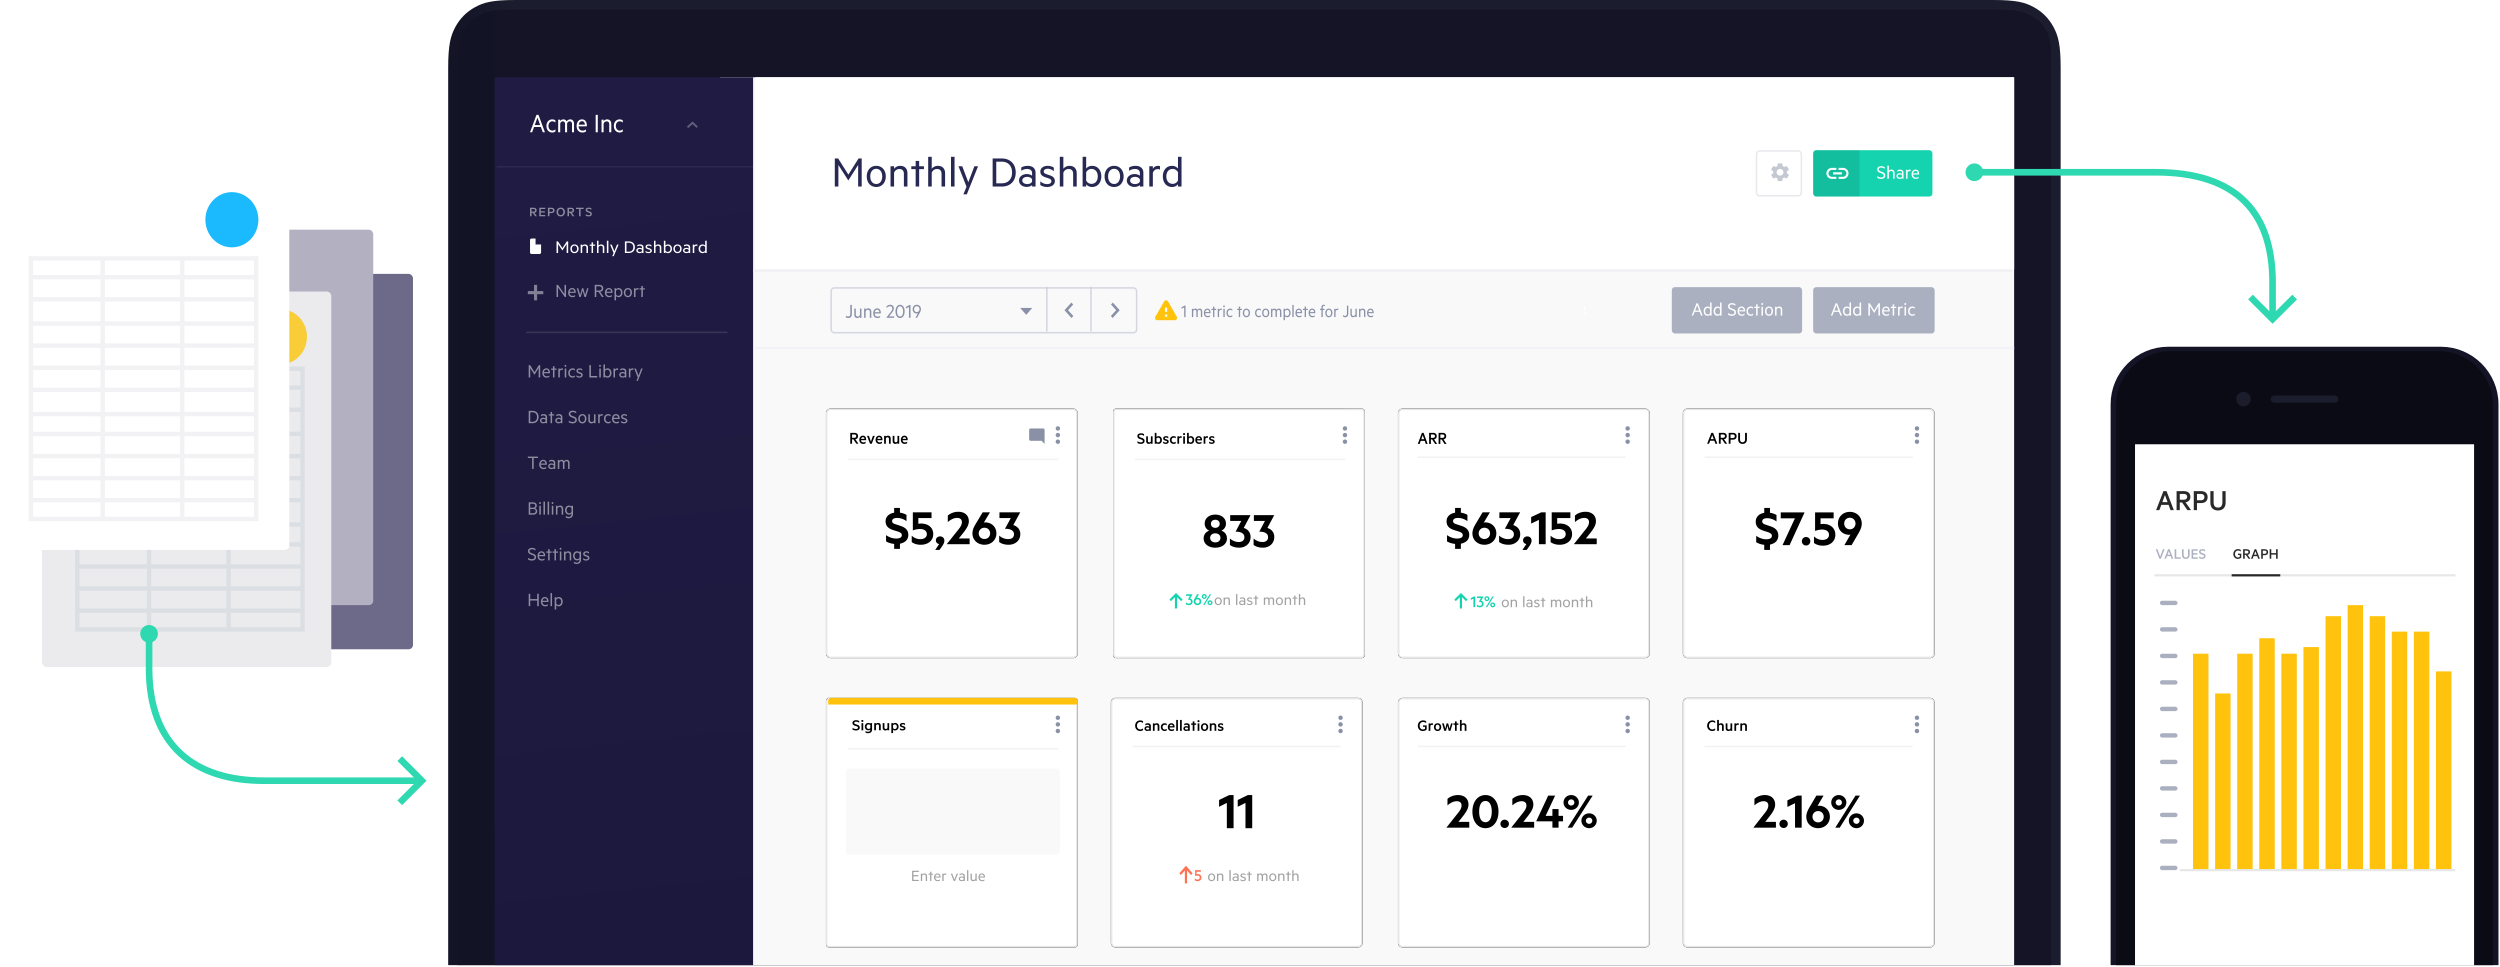 <svg width="1132" height="438" viewBox="0 0 1132 438" preserveAspectRatio="xMidYMax meet" xmlns="http://www.w3.org/2000/svg" xmlns:xlink="http://www.w3.org/1999/xlink"><defs><linearGradient x1="100%" y1="50%" x2="0%" y2="50%" id="b"><stop stop-color="#FFF" stop-opacity=".5" offset="0%"/><stop stop-color="#FFF" stop-opacity=".5" offset="96.688%"/><stop stop-opacity=".5" offset="100%"/></linearGradient><path d="M31.052 0H700c10.636 0 14.493 1.12 18.381 3.22 3.889 2.102 6.94 5.186 9.02 9.115 2.08 3.93 3.187 7.827 3.187 18.575V437H.465V30.91c0-10.748 1.107-14.646 3.187-18.575 2.08-3.93 5.131-7.013 9.02-9.114C16.56 1.119 20.416 0 31.051 0z" id="a"/><linearGradient x1="47.198%" y1="0%" x2="50.237%" y2="100%" id="c"><stop stop-color="#1F1B43" offset="0%"/><stop stop-color="#1C183D" offset="100%"/></linearGradient><path d="M151.4 281h111.2a1.4 1.4 0 0 1 1.4 1.4v110.2a1.4 1.4 0 0 1-1.4 1.4H151.4a1.4 1.4 0 0 1-1.4-1.4V282.4a1.4 1.4 0 0 1 1.4-1.4z" id="e"/><filter x="-6.6%" y="-6.6%" width="113.2%" height="113.3%" filterUnits="objectBoundingBox" id="d"><feOffset in="SourceAlpha" result="shadowOffsetOuter1"/><feGaussianBlur stdDeviation="2.5" in="shadowOffsetOuter1" result="shadowBlurOuter1"/><feComposite in="shadowBlurOuter1" in2="SourceAlpha" operator="out" result="shadowBlurOuter1"/><feColorMatrix values="0 0 0 0 0 0 0 0 0 0 0 0 0 0 0 0 0 0 0.1 0" in="shadowBlurOuter1"/></filter><path d="M281.1 281h109.8c1.16 0 2.1.94 2.1 2.1v108.8a2.1 2.1 0 0 1-2.1 2.1H281.1a2.1 2.1 0 0 1-2.1-2.1V283.1c0-1.16.94-2.1 2.1-2.1z" id="g"/><filter x="-6.6%" y="-6.6%" width="113.2%" height="113.3%" filterUnits="objectBoundingBox" id="f"><feOffset in="SourceAlpha" result="shadowOffsetOuter1"/><feGaussianBlur stdDeviation="2.5" in="shadowOffsetOuter1" result="shadowBlurOuter1"/><feComposite in="shadowBlurOuter1" in2="SourceAlpha" operator="out" result="shadowBlurOuter1"/><feColorMatrix values="0 0 0 0 0 0 0 0 0 0 0 0 0 0 0 0 0 0 0.1 0" in="shadowBlurOuter1"/></filter><path d="M411.1 281h109.8c1.16 0 2.1.94 2.1 2.1v108.8a2.1 2.1 0 0 1-2.1 2.1H411.1a2.1 2.1 0 0 1-2.1-2.1V283.1c0-1.16.94-2.1 2.1-2.1z" id="i"/><filter x="-6.6%" y="-6.6%" width="113.2%" height="113.3%" filterUnits="objectBoundingBox" id="h"><feOffset in="SourceAlpha" result="shadowOffsetOuter1"/><feGaussianBlur stdDeviation="2.5" in="shadowOffsetOuter1" result="shadowBlurOuter1"/><feComposite in="shadowBlurOuter1" in2="SourceAlpha" operator="out" result="shadowBlurOuter1"/><feColorMatrix values="0 0 0 0 0 0 0 0 0 0 0 0 0 0 0 0 0 0 0.1 0" in="shadowBlurOuter1"/></filter><path d="M540.1 281h109.8c1.16 0 2.1.94 2.1 2.1v108.8a2.1 2.1 0 0 1-2.1 2.1H540.1a2.1 2.1 0 0 1-2.1-2.1V283.1c0-1.16.94-2.1 2.1-2.1z" id="k"/><filter x="-6.6%" y="-6.6%" width="113.2%" height="113.3%" filterUnits="objectBoundingBox" id="j"><feOffset in="SourceAlpha" result="shadowOffsetOuter1"/><feGaussianBlur stdDeviation="2.5" in="shadowOffsetOuter1" result="shadowBlurOuter1"/><feComposite in="shadowBlurOuter1" in2="SourceAlpha" operator="out" result="shadowBlurOuter1"/><feColorMatrix values="0 0 0 0 0 0 0 0 0 0 0 0 0 0 0 0 0 0 0.1 0" in="shadowBlurOuter1"/></filter><path d="M152.1 150h109.8c1.16 0 2.1.94 2.1 2.1v108.8a2.1 2.1 0 0 1-2.1 2.1H152.1a2.1 2.1 0 0 1-2.1-2.1V152.1c0-1.16.94-2.1 2.1-2.1z" id="m"/><filter x="-6.6%" y="-6.6%" width="113.2%" height="113.3%" filterUnits="objectBoundingBox" id="l"><feOffset in="SourceAlpha" result="shadowOffsetOuter1"/><feGaussianBlur stdDeviation="2.5" in="shadowOffsetOuter1" result="shadowBlurOuter1"/><feComposite in="shadowBlurOuter1" in2="SourceAlpha" operator="out" result="shadowBlurOuter1"/><feColorMatrix values="0 0 0 0 0 0 0 0 0 0 0 0 0 0 0 0 0 0 0.1 0" in="shadowBlurOuter1"/></filter><path d="M411.1 150h109.8c1.16 0 2.1.94 2.1 2.1v108.8a2.1 2.1 0 0 1-2.1 2.1H411.1a2.1 2.1 0 0 1-2.1-2.1V152.1c0-1.16.94-2.1 2.1-2.1z" id="o"/><filter x="-6.6%" y="-6.6%" width="113.2%" height="113.3%" filterUnits="objectBoundingBox" id="n"><feOffset in="SourceAlpha" result="shadowOffsetOuter1"/><feGaussianBlur stdDeviation="2.5" in="shadowOffsetOuter1" result="shadowBlurOuter1"/><feComposite in="shadowBlurOuter1" in2="SourceAlpha" operator="out" result="shadowBlurOuter1"/><feColorMatrix values="0 0 0 0 0 0 0 0 0 0 0 0 0 0 0 0 0 0 0.1 0" in="shadowBlurOuter1"/></filter><path d="M540.1 150h109.8c1.16 0 2.1.94 2.1 2.1v108.8a2.1 2.1 0 0 1-2.1 2.1H540.1a2.1 2.1 0 0 1-2.1-2.1V152.1c0-1.16.94-2.1 2.1-2.1z" id="q"/><filter x="-6.6%" y="-6.6%" width="113.2%" height="113.3%" filterUnits="objectBoundingBox" id="p"><feOffset in="SourceAlpha" result="shadowOffsetOuter1"/><feGaussianBlur stdDeviation="2.5" in="shadowOffsetOuter1" result="shadowBlurOuter1"/><feComposite in="shadowBlurOuter1" in2="SourceAlpha" operator="out" result="shadowBlurOuter1"/><feColorMatrix values="0 0 0 0 0 0 0 0 0 0 0 0 0 0 0 0 0 0 0.1 0" in="shadowBlurOuter1"/></filter><path d="M281.4 150h111.2a1.4 1.4 0 0 1 1.4 1.4v110.2a1.4 1.4 0 0 1-1.4 1.4H281.4a1.4 1.4 0 0 1-1.4-1.4V151.4a1.4 1.4 0 0 1 1.4-1.4z" id="s"/><filter x="-6.6%" y="-6.6%" width="113.2%" height="113.3%" filterUnits="objectBoundingBox" id="r"><feOffset in="SourceAlpha" result="shadowOffsetOuter1"/><feGaussianBlur stdDeviation="2.5" in="shadowOffsetOuter1" result="shadowBlurOuter1"/><feComposite in="shadowBlurOuter1" in2="SourceAlpha" operator="out" result="shadowBlurOuter1"/><feColorMatrix values="0 0 0 0 0 0 0 0 0 0 0 0 0 0 0 0 0 0 0.1 0" in="shadowBlurOuter1"/></filter></defs><g fill="none" fill-rule="evenodd"><g transform="translate(202.474)"><use fill="#141526" xlink:href="#a"/><use fill-opacity=".06" fill="url(#b)" xlink:href="#a"/></g><path d="M232.316 4.34h671.368c8.722 0 11.884.806 15.073 2.318 3.188 1.512 5.69 3.732 7.396 6.56 1.705 2.828 2.613 5.633 2.613 13.369V437H207.234V26.587c0-7.736.908-10.541 2.613-13.369 1.706-2.828 4.208-5.048 7.396-6.56 3.189-1.512 6.351-2.318 15.073-2.318z" fill="#141426" opacity=".98"/><g transform="translate(224 35)"><path fill="#F9F9FA" d="M102 0h586v402H102z"/><path fill="url(#c)" d="M0 0h117v402H0z"/><path fill="#FFF" opacity=".446" d="M17.8 94v2.8H15v1.4h2.8v2.8h1.4v-2.8H22v-1.4h-2.8V94z"/><path d="M30.667 78.382h-.039l-1.924-2.858v4.025H28v-5.235h.657l2.003 3.011 1.994-3.011h.618v5.235h-.696v-4.025l-1.909 2.858zm5.468-2.698c1.103 0 1.862.81 1.862 1.97 0 1.166-.759 1.975-1.862 1.975-1.118 0-1.87-.81-1.87-1.976 0-1.16.752-1.969 1.87-1.969zm0 3.384c.728 0 1.166-.584 1.166-1.415 0-.824-.438-1.414-1.166-1.414-.735 0-1.18.59-1.18 1.414 0 .831.445 1.415 1.18 1.415zm2.793.481v-3.784h.696v.474c.227-.3.665-.555 1.197-.555.923 0 1.424.555 1.424 1.379v2.486h-.697v-2.377c0-.532-.281-.897-.9-.897-.469 0-.883.292-1.024.707v2.567h-.696zm5.616-3.245v3.245h-.688v-3.245h-.853v-.54h.853v-.998h.688v.999h.939v.54h-.939zm1.768 3.245V74h.696v2.239c.227-.3.665-.555 1.197-.555.923 0 1.424.555 1.424 1.379v2.486h-.696v-2.377c0-.532-.282-.897-.9-.897-.47 0-.884.292-1.025.707v2.567h-.696zM51.482 74v5.549h-.695V74h.696zm2.41 7h-.673l.61-1.422-1.58-3.813h.744l1.189 2.982 1.189-2.982h.72L53.891 81zm5.061-1.451v-5.235h1.807c1.643 0 2.722 1.02 2.722 2.617s-1.08 2.618-2.722 2.618h-1.807zm.712-.605h1.072c1.275 0 2.026-.788 2.026-2.013 0-1.232-.751-2.02-2.026-2.02h-1.072v4.033zm7.025-.336v-.393c-.11-.278-.509-.474-.94-.474-.492 0-.977.218-.977.67 0 .453.485.671.978.671.43 0 .829-.19.939-.474zm0-1.079v-.503c0-.467-.368-.758-.963-.758-.453 0-.821.138-1.157.342v-.612c.273-.175.758-.314 1.26-.314.969 0 1.54.489 1.54 1.306v2.559h-.68v-.277c-.15.153-.58.343-1.049.343-.837 0-1.51-.46-1.51-1.204 0-.714.673-1.195 1.55-1.195.414 0 .836.167 1.009.313zm1.61 1.721v-.678c.376.32.846.518 1.339.518.445 0 .837-.16.837-.54 0-.284-.227-.43-.587-.547l-.548-.175c-.625-.197-1.032-.467-1.032-1.079 0-.664.633-1.065 1.447-1.065.446 0 .868.117 1.197.329v.678c-.337-.27-.72-.467-1.197-.467-.423 0-.775.182-.775.503 0 .306.212.408.603.532l.618.205c.618.19.954.517.954 1.057 0 .707-.673 1.108-1.525 1.108-.524 0-1.025-.153-1.33-.379zm3.826.299V74h.696v2.239c.227-.3.665-.555 1.197-.555.923 0 1.424.555 1.424 1.379v2.486h-.696v-2.377c0-.532-.282-.897-.9-.897-.47 0-.884.292-1.025.707v2.567h-.696zm5.17-.438v.438H76.6V74h.697v2.202c.195-.27.633-.518 1.142-.518 1.189 0 1.83.905 1.83 1.97 0 1.071-.641 1.975-1.83 1.975-.509 0-.947-.248-1.142-.518zm0-2.224v1.539c.204.386.61.62 1.041.62.774 0 1.236-.59 1.236-1.393 0-.802-.462-1.393-1.236-1.393-.43 0-.837.241-1.04.627zm5.484-1.203c1.103 0 1.862.81 1.862 1.97 0 1.166-.759 1.975-1.862 1.975-1.118 0-1.87-.81-1.87-1.976 0-1.16.752-1.969 1.87-1.969zm0 3.384c.728 0 1.166-.584 1.166-1.415 0-.824-.438-1.414-1.166-1.414-.735 0-1.181.59-1.181 1.414 0 .831.446 1.415 1.181 1.415zm5.053-.46v-.393c-.11-.278-.508-.474-.938-.474-.493 0-.978.218-.978.67 0 .453.485.671.978.671.43 0 .829-.19.938-.474zm0-1.079v-.503c0-.467-.367-.758-.962-.758-.453 0-.821.138-1.157.342v-.612c.273-.175.758-.314 1.259-.314.97 0 1.541.489 1.541 1.306v2.559h-.68v-.277c-.15.153-.58.343-1.049.343-.837 0-1.51-.46-1.51-1.204 0-.714.673-1.195 1.55-1.195.414 0 .836.167 1.008.313zm3.943-1.786v.656a1.015 1.015 0 0 0-.462-.102.962.962 0 0 0-.938.707v2.545h-.696v-3.784h.696v.488c.164-.32.547-.569.993-.569.18 0 .337.022.407.059zm3.528 2.683v-1.538a1.19 1.19 0 0 0-1.04-.628c-.783 0-1.244.591-1.244 1.393s.461 1.393 1.243 1.393c.43 0 .83-.234 1.04-.62zm0 1.123v-.438c-.204.27-.642.518-1.142.518-1.197 0-1.83-.904-1.83-1.976 0-1.064.633-1.969 1.83-1.969.5 0 .938.248 1.142.518V74H96v5.549h-.696z" fill="#FFF" fill-rule="nonzero"/><path d="M18.028 134.667h-.039l-1.9-3.044v4.287h-.695v-5.576h.649l1.977 3.207 1.97-3.207h.61v5.576h-.687v-4.287l-1.885 3.044zm5.345-2.29c-.517 0-.965.349-1.089 1.102h2.078c-.031-.598-.332-1.103-.989-1.103zm1.367 3.261c-.332.256-.741.357-1.228.357-1.15 0-1.93-.792-1.93-2.065 0-1.259.717-2.136 1.791-2.136 1.082 0 1.645.792 1.645 1.972v.249h-2.773c.039.94.618 1.382 1.344 1.382.456 0 .78-.108 1.151-.38v.621zm2.318-3.184v3.456h-.68v-3.456h-.842v-.575h.842v-1.064h.68v1.064h.927v.575h-.927zm3.815-.598v.699a.942.942 0 0 0-.455-.109c-.425 0-.796.28-.927.754v2.71h-.688v-4.03h.688v.52c.162-.342.54-.606.98-.606.178 0 .333.023.402.062zm1.175-1.639a.44.44 0 0 1 0 .878.433.433 0 0 1-.433-.435c0-.248.193-.443.433-.443zm.347 1.662v4.03h-.687v-4.03h.687zm2.85 4.116c-1.089 0-1.938-.815-1.938-2.104 0-1.282.85-2.097 1.938-2.097.387 0 .788.093 1.074.342v.683a1.43 1.43 0 0 0-1.035-.412c-.71 0-1.298.56-1.298 1.484 0 .924.587 1.49 1.298 1.49.386 0 .742-.131 1.035-.41v.683c-.286.24-.687.341-1.074.341zm1.777-.404v-.722c.37.342.834.552 1.32.552.441 0 .827-.171.827-.575 0-.303-.224-.458-.579-.583l-.54-.186c-.619-.21-1.02-.497-1.02-1.15 0-.706.625-1.133 1.429-1.133.44 0 .857.124 1.182.35v.722c-.333-.288-.711-.497-1.182-.497-.417 0-.765.194-.765.535 0 .327.209.435.595.567l.61.218c.61.202.942.551.942 1.126 0 .753-.664 1.18-1.506 1.18-.517 0-1.012-.163-1.313-.404zm5.84.319v-5.576h.702v4.931H46.4v.645h-3.537zm4.835-5.693a.44.44 0 0 1 0 .878.433.433 0 0 1-.433-.435c0-.248.194-.443.433-.443zm.348 1.662v4.03h-.688v-4.03h.688zm1.884 3.565v.466h-.687V130h.687v2.345c.193-.287.626-.551 1.128-.551 1.174 0 1.808.963 1.808 2.097 0 1.141-.634 2.104-1.808 2.104-.502 0-.935-.264-1.128-.551zm0-2.369v1.639c.201.411.603.66 1.028.66.764 0 1.22-.63 1.22-1.483 0-.855-.456-1.484-1.22-1.484-.425 0-.827.257-1.028.668zm5.925-1.219v.699a.942.942 0 0 0-.456-.109c-.425 0-.796.28-.927.754v2.71h-.687v-4.03h.687v.52c.162-.342.54-.606.981-.606.178 0 .332.023.402.062zm3.066 3.052v-.42c-.108-.294-.502-.504-.927-.504-.486 0-.965.233-.965.714 0 .482.479.715.965.715.425 0 .82-.202.927-.505zm0-1.15v-.535c0-.497-.363-.808-.95-.808-.448 0-.81.148-1.143.365v-.652c.27-.187.75-.334 1.244-.334.958 0 1.521.52 1.521 1.39v2.726h-.672v-.295c-.146.163-.571.365-1.035.365-.826 0-1.49-.49-1.49-1.282 0-.76.664-1.273 1.529-1.273.41 0 .826.178.996.334zm3.893-1.902v.699a.942.942 0 0 0-.455-.109c-.425 0-.796.28-.927.754v2.71h-.688v-4.03h.688v.52c.162-.342.54-.606.98-.606.178 0 .333.023.402.062zm2.016 5.6h-.664l.603-1.515-1.56-4.062h.733l1.174 3.177 1.174-3.177H67l-2.17 5.576zm-49.435 19.163v-5.576h1.784c1.622 0 2.688 1.087 2.688 2.788 0 1.7-1.066 2.788-2.688 2.788h-1.784zm.703-.645h1.058c1.26 0 2-.839 2-2.143 0-1.313-.74-2.151-2-2.151h-1.058v4.294zm6.936-.357v-.42c-.108-.294-.502-.504-.927-.504-.486 0-.965.233-.965.714 0 .482.479.715.965.715.425 0 .82-.202.927-.505zm0-1.15v-.535c0-.497-.363-.808-.95-.808-.448 0-.81.148-1.143.365v-.652c.27-.187.75-.334 1.244-.334.957 0 1.521.52 1.521 1.39v2.726h-.672v-.295c-.146.163-.571.365-1.035.365-.826 0-1.49-.49-1.49-1.282 0-.76.664-1.273 1.529-1.273.41 0 .826.178.996.334zm2.951-1.304v3.456h-.68v-3.456h-.842v-.575h.842v-1.064h.68v1.064h.927v.575h-.927zm3.978 2.454v-.42c-.108-.294-.502-.504-.927-.504-.487 0-.965.233-.965.714 0 .482.478.715.965.715.425 0 .819-.202.927-.505zm0-1.15v-.535c0-.497-.363-.808-.95-.808-.448 0-.811.148-1.143.365v-.652c.27-.187.749-.334 1.243-.334.958 0 1.522.52 1.522 1.39v2.726h-.672v-.295c-.147.163-.572.365-1.035.365-.827 0-1.49-.49-1.49-1.282 0-.76.663-1.273 1.529-1.273.409 0 .826.178.996.334zm3.592 1.717v-.769c.517.443 1.089.645 1.738.645.718 0 1.19-.303 1.19-.878 0-.497-.302-.691-.889-.94l-.803-.31c-.665-.256-1.26-.63-1.26-1.515 0-.955.82-1.46 1.785-1.46.602 0 1.166.164 1.591.459v.76c-.44-.364-.942-.59-1.576-.59-.625 0-1.096.272-1.096.824 0 .473.316.675.826.877l.88.342c.843.334 1.236.777 1.236 1.545 0 .956-.803 1.53-1.884 1.53-.742 0-1.36-.225-1.738-.52zm6.14-3.681c1.09 0 1.839.862 1.839 2.097 0 1.242-.75 2.104-1.838 2.104-1.105 0-1.847-.862-1.847-2.104 0-1.235.742-2.097 1.847-2.097zm0 3.603c.719 0 1.152-.621 1.152-1.506 0-.878-.433-1.507-1.151-1.507-.726 0-1.167.63-1.167 1.507 0 .885.44 1.506 1.167 1.506zm5.956-3.518v4.03h-.68v-.504c-.231.318-.656.59-1.166.59-.912 0-1.398-.598-1.398-1.468v-2.648h.68v2.532c0 .56.27.947.88.947.471 0 .858-.31 1.004-.745v-2.734h.68zm3.275-.023v.699a.942.942 0 0 0-.456-.109c-.424 0-.795.28-.927.753v2.71h-.687v-4.03h.687v.52c.163-.341.541-.605.981-.605.178 0 .333.023.402.062zm2.487 4.14c-1.089 0-1.938-.816-1.938-2.105 0-1.282.85-2.097 1.938-2.097.387 0 .788.093 1.074.342v.683a1.43 1.43 0 0 0-1.035-.412c-.71 0-1.298.56-1.298 1.484 0 .924.587 1.49 1.298 1.49.386 0 .742-.131 1.035-.41v.683c-.286.24-.687.341-1.074.341zm3.515-3.62c-.518 0-.966.35-1.09 1.103h2.079c-.031-.598-.333-1.103-.99-1.103zm1.367 3.262c-.332.256-.741.357-1.228.357-1.151 0-1.931-.792-1.931-2.066 0-1.258.718-2.135 1.792-2.135 1.081 0 1.645.792 1.645 1.972v.249H53.8c.039.94.618 1.382 1.344 1.382.456 0 .78-.108 1.151-.38v.621zm.958-.047v-.722c.37.342.834.552 1.32.552.441 0 .827-.171.827-.575 0-.303-.224-.458-.579-.583l-.54-.186c-.619-.21-1.02-.497-1.02-1.15 0-.706.625-1.133 1.429-1.133.44 0 .857.124 1.181.35v.722c-.332-.288-.71-.497-1.181-.497-.417 0-.765.194-.765.535 0 .327.209.435.595.567l.61.218c.61.202.942.551.942 1.126 0 .753-.664 1.18-1.506 1.18-.517 0-1.012-.163-1.313-.404zM15 172.39v-.637h4.58v.637h-1.938v4.939h-.703v-4.94H15zm6.96 1.405c-.518 0-.966.35-1.09 1.103h2.078c-.03-.598-.332-1.103-.988-1.103zm1.367 3.262c-.332.256-.742.357-1.228.357-1.151 0-1.931-.792-1.931-2.066 0-1.258.718-2.135 1.792-2.135 1.081 0 1.645.792 1.645 1.972v.249h-2.773c.038.94.618 1.382 1.344 1.382.456 0 .78-.109 1.15-.38v.62zm3.422-.73v-.42c-.108-.295-.502-.504-.927-.504-.487 0-.966.233-.966.714 0 .482.48.715.966.715.425 0 .819-.202.927-.505zm0-1.15v-.535c0-.497-.363-.808-.95-.808-.448 0-.811.148-1.144.365v-.652c.27-.187.75-.334 1.244-.334.958 0 1.522.52 1.522 1.39v2.726h-.672v-.295c-.147.163-.572.365-1.035.365-.827 0-1.491-.49-1.491-1.282 0-.76.664-1.273 1.53-1.273.409 0 .826.178.996.334zm3.584-1.964c.51 0 .903.264 1.081.644.263-.365.672-.644 1.228-.644.811 0 1.26.574 1.26 1.444v2.672h-.68v-2.563c0-.567-.248-.932-.757-.932-.41 0-.765.28-.889.715v2.78h-.687v-2.563c0-.567-.24-.932-.75-.932-.409 0-.764.28-.88.715v2.78h-.687v-4.03h.687v.465c.193-.31.58-.551 1.074-.551zm-11.285 20.724c0 .668-.371 1.072-.812 1.212.595.147 1.005.69 1.005 1.32 0 1.017-.703 1.569-1.846 1.569h-2.001v-5.576h1.823c1.15 0 1.83.512 1.83 1.475zm-2.967.94h1.128c.75 0 1.151-.287 1.151-.9 0-.607-.402-.886-1.15-.886H16.08v1.786zm0 .598v1.934h1.314c.749 0 1.15-.373 1.15-.963s-.401-.971-1.15-.971H16.08zm4.45-3.13a.44.44 0 0 1 0 .878.433.433 0 0 1-.433-.435c0-.249.193-.443.433-.443zm.347 1.662v4.03h-.687v-4.03h.687zm1.885-1.88v5.91h-.688v-5.91h.688zm1.885 0v5.91h-.688v-5.91h.688zm1.537.218a.44.44 0 0 1 0 .878.433.433 0 0 1-.433-.435c0-.249.193-.443.433-.443zm.347 1.662v4.03h-.687v-4.03h.687zm1.198 4.03v-4.03h.687v.505c.224-.318.657-.59 1.182-.59.911 0 1.406.59 1.406 1.468v2.648h-.688v-2.532c0-.567-.278-.955-.888-.955-.463 0-.873.31-1.012.753v2.734h-.687zm7.044-1.234v-1.646a1.174 1.174 0 0 0-1.02-.622c-.764 0-1.204.606-1.204 1.445 0 .846.44 1.452 1.205 1.452.432 0 .81-.249 1.02-.63zm0 .963v-.256c-.2.28-.618.535-1.12.535-1.174 0-1.792-.978-1.792-2.065 0-1.08.618-2.058 1.792-2.058.502 0 .92.256 1.12.536v-.45h.68v3.719c0 1.398-.996 1.942-1.954 1.942-.526 0-.989-.148-1.298-.365v-.746c.402.365.827.505 1.298.505.71 0 1.274-.427 1.274-1.297zM15.1 218.31v-.77c.518.444 1.09.645 1.738.645.719 0 1.19-.302 1.19-.877 0-.497-.301-.691-.888-.94l-.804-.31c-.664-.257-1.259-.63-1.259-1.515 0-.955.819-1.46 1.785-1.46.602 0 1.166.163 1.59.459v.76c-.44-.364-.942-.59-1.575-.59-.626 0-1.097.272-1.097.824 0 .473.317.675.827.877l.88.342c.842.334 1.236.776 1.236 1.545 0 .955-.803 1.53-1.885 1.53-.741 0-1.36-.225-1.738-.52zm6.087-3.099c-.517 0-.965.35-1.089 1.103h2.078c-.031-.598-.332-1.103-.989-1.103zm1.367 3.262c-.332.256-.741.357-1.228.357-1.15 0-1.93-.792-1.93-2.066 0-1.258.717-2.135 1.791-2.135 1.082 0 1.645.792 1.645 1.972v.249H20.06c.039.94.618 1.382 1.344 1.382.456 0 .78-.109 1.151-.38v.62zm2.318-3.184v3.456h-.68v-3.456h-.842v-.575h.842v-1.064h.68v1.064h.927v.575h-.927zm2.873 0v3.456h-.68v-3.456h-.842v-.575h.842v-1.064h.68v1.064h.927v.575h-.927zm2.086-2.237a.44.44 0 0 1 0 .878.433.433 0 0 1-.433-.435c0-.249.193-.443.433-.443zm.347 1.662v4.03h-.687v-4.03h.687zm1.198 4.03v-4.03h.687v.505c.224-.318.657-.59 1.182-.59.911 0 1.406.59 1.406 1.467v2.649h-.688v-2.532c0-.567-.278-.955-.888-.955-.464 0-.873.31-1.012.753v2.734h-.687zm7.044-1.234v-1.646a1.174 1.174 0 0 0-1.02-.622c-.764 0-1.205.606-1.205 1.445 0 .846.44 1.452 1.205 1.452.433 0 .812-.249 1.02-.63zm0 .963v-.256c-.2.28-.618.535-1.12.535-1.174 0-1.792-.978-1.792-2.065 0-1.08.618-2.058 1.792-2.058.502 0 .92.256 1.12.536v-.45h.68v3.719c0 1.398-.997 1.941-1.954 1.941-.526 0-.99-.147-1.298-.365v-.745c.402.365.826.505 1.298.505.71 0 1.274-.427 1.274-1.297zm1.653-.047v-.722c.37.342.834.551 1.32.551.441 0 .827-.17.827-.574 0-.303-.224-.458-.579-.583l-.54-.186c-.619-.21-1.02-.497-1.02-1.15 0-.706.625-1.133 1.429-1.133.44 0 .857.124 1.182.35v.721c-.333-.287-.711-.497-1.182-.497-.417 0-.765.195-.765.536 0 .326.209.435.595.567l.61.218c.61.202.942.551.942 1.126 0 .753-.664 1.18-1.506 1.18-.517 0-1.012-.163-1.313-.404zM19.248 233.88h.703v5.576h-.703v-2.548h-3.151v2.548h-.703v-5.576h.703v2.392h3.151v-2.392zm3.476 2.042c-.517 0-.965.35-1.089 1.103h2.078c-.03-.598-.332-1.103-.989-1.103zm1.368 3.262c-.333.256-.742.357-1.229.357-1.15 0-1.93-.792-1.93-2.066 0-1.258.718-2.135 1.791-2.135 1.082 0 1.646.792 1.646 1.972v.249h-2.773c.038.94.617 1.382 1.344 1.382.455 0 .78-.109 1.15-.38v.62zm1.877-5.638v5.91h-.688v-5.91h.688zm1.884 3.075v1.639c.201.411.603.66 1.028.66.764 0 1.22-.63 1.22-1.484s-.456-1.483-1.22-1.483c-.425 0-.827.256-1.028.668zm0 2.369V241h-.687v-5.576h.687v.466c.193-.287.626-.551 1.128-.551 1.174 0 1.807.978 1.807 2.096 0 1.119-.633 2.105-1.807 2.105-.502 0-.935-.264-1.128-.551zM32.29 94v5.48h-.523l-3.09-4.358v4.359H28V94h.661l2.952 4.168V94h.677zm2.752 2.008c-.515 0-.96.343-1.084 1.084h2.068c-.03-.588-.33-1.084-.984-1.084zm1.36 3.206c-.33.252-.737.35-1.222.35-1.145 0-1.921-.778-1.921-2.03 0-1.236.714-2.099 1.783-2.099 1.076 0 1.638.779 1.638 1.939v.244h-2.76c.038.924.615 1.36 1.337 1.36a1.78 1.78 0 0 0 1.146-.375v.61zm3.722-3.695l.822 3.03.877-3.03h.661L41.3 99.481h-.653l-.83-3.008-.831 3.008h-.653l-1.184-3.962h.676l.877 3.03.822-3.03h.6zm5.873-.9v1.946h1.307c.723 0 1.146-.367 1.146-.977s-.423-.97-1.146-.97h-1.307zm-.7 4.862V94h2.023c1.114 0 1.83.55 1.83 1.588 0 .9-.539 1.42-1.408 1.542l1.63 2.35h-.8l-1.59-2.32h-.985v2.32h-.7zm6.405-3.473c-.515 0-.961.343-1.084 1.084h2.068c-.031-.588-.33-1.084-.984-1.084zm1.36 3.206c-.33.252-.738.35-1.222.35-1.145 0-1.922-.778-1.922-2.03 0-1.236.715-2.099 1.784-2.099 1.076 0 1.637.779 1.637 1.939v.244h-2.76c.039.924.615 1.36 1.338 1.36a1.78 1.78 0 0 0 1.145-.375v.61zm1.869-2.52v1.611c.2.405.6.65 1.022.65.761 0 1.215-.62 1.215-1.459 0-.84-.454-1.458-1.215-1.458-.423 0-.822.252-1.022.657zm0 2.329V101h-.685v-5.48h.685v.457c.192-.282.622-.542 1.122-.542 1.169 0 1.799.962 1.799 2.061 0 1.1-.63 2.069-1.799 2.069-.5 0-.93-.26-1.122-.542zm5.389-3.588c1.084 0 1.83.847 1.83 2.061 0 1.222-.746 2.069-1.83 2.069-1.1 0-1.838-.847-1.838-2.069 0-1.214.738-2.06 1.838-2.06zm0 3.542c.715 0 1.145-.61 1.145-1.48 0-.863-.43-1.482-1.145-1.482-.723 0-1.161.619-1.161 1.481 0 .87.438 1.481 1.16 1.481zm4.805-3.48v.686a.947.947 0 0 0-.454-.107c-.423 0-.792.275-.922.74v2.665h-.685v-3.962h.685v.512c.161-.336.538-.596.976-.596.177 0 .33.023.4.061zm1.952.587v3.397h-.676v-3.397h-.838v-.565h.838v-1.046h.676v1.046H68v.565h-.923z" fill-opacity=".5" fill="#FFF" fill-rule="nonzero"/><path d="M16.696 59.63v1.187h.887c.46 0 .725-.232.725-.593s-.265-.593-.725-.593h-.887zM16 62.936v-3.87h1.594c.852 0 1.404.399 1.404 1.159 0 .641-.403 1.019-1.047 1.116l1.191 1.595h-.794l-1.145-1.568h-.507v1.568H16zm4.183-3.87h2.7v.577h-2.015v1.024h1.824v.571h-1.824v1.11h2.014v.588h-2.699v-3.87zm5.507 2.426h-.898v1.444h-.696v-3.87h1.594c.852 0 1.416.415 1.416 1.213 0 .792-.564 1.213-1.416 1.213zm-.011-.566c.483 0 .73-.275.73-.647 0-.383-.247-.647-.73-.647h-.887v1.294h.887zm6.128.075c0 1.154-.794 2-1.91 2-1.117 0-1.905-.846-1.905-2 0-1.159.788-2 1.904-2 1.117 0 1.911.841 1.911 2zm-.708 0c0-.82-.477-1.412-1.203-1.412-.725 0-1.197.593-1.197 1.412 0 .82.472 1.412 1.197 1.412.726 0 1.203-.593 1.203-1.412zm2.55-1.37v1.187h.885c.46 0 .725-.232.725-.593s-.264-.593-.725-.593h-.886zm-.697 3.305v-3.87h1.594c.852 0 1.404.399 1.404 1.159 0 .641-.403 1.019-1.047 1.116l1.19 1.595H35.3l-1.146-1.568h-.506v1.568h-.696zm3.867-3.293v-.577h3.447v.577H38.89v3.293h-.696v-3.293h-1.375zm4.384 3.018v-.69c.38.286.829.448 1.312.448.472 0 .806-.157.806-.507 0-.302-.213-.42-.581-.555l-.599-.2c-.552-.188-.972-.469-.972-1.105 0-.679.633-1.051 1.398-1.051.46 0 .886.113 1.214.313v.679c-.34-.248-.719-.42-1.202-.42-.42 0-.726.15-.726.468 0 .286.196.4.536.513l.667.226c.645.221.944.56.944 1.121 0 .706-.639 1.1-1.485 1.1-.546 0-1.018-.15-1.312-.34z" fill-opacity=".49" fill="#FFF" fill-rule="nonzero"/><path d="M14.515 115.5H105" stroke="#FFF" stroke-width=".7" opacity=".114" stroke-linecap="square"/><path d="M21 75.692V79.3a.7.7 0 0 1-.7.7h-3.6a.7.7 0 0 1-.7-.7v-5.6a.7.7 0 0 1 .7-.7h1.8v2.692h.5v-.538.538zm0-.517l-.02-.021H21v.02z" fill="#FFF"/><path d="M19.36 18.251l-1.217 3.369h2.434l-1.217-3.369zm2.402 6.628l-.863-2.381H17.82l-.863 2.381H16L18.923 17h.905l2.912 7.88h-.978zm4.275.121c-1.466 0-2.61-1.152-2.61-2.974 0-1.81 1.144-2.963 2.61-2.963.52 0 1.061.132 1.446.483v.966a1.877 1.877 0 0 0-1.394-.582c-.957 0-1.747.79-1.747 2.096s.79 2.107 1.747 2.107c.52 0 .999-.186 1.394-.582v.966c-.385.34-.926.483-1.446.483zm5.076-5.937c.686 0 1.217.373 1.456.91.354-.515.905-.91 1.654-.91 1.092 0 1.695.812 1.695 2.041v3.775h-.915v-3.621c0-.801-.333-1.317-1.02-1.317-.55 0-1.03.395-1.195 1.01v3.928h-.926v-3.621c0-.801-.323-1.317-1.01-1.317-.55 0-1.029.395-1.185 1.01v3.928h-.926v-5.695h.926v.658c.26-.439.78-.779 1.446-.779zm8.394.823c-.697 0-1.3.494-1.467 1.558h2.798c-.042-.845-.447-1.558-1.331-1.558zm1.84 4.61c-.447.361-.998.504-1.653.504-1.55 0-2.6-1.12-2.6-2.92 0-1.777.967-3.017 2.413-3.017 1.456 0 2.215 1.12 2.215 2.787v.352h-3.734c.052 1.327.832 1.953 1.81 1.953.614 0 1.05-.154 1.55-.538v.878zM46.674 17v7.88h-.946V17h.946zm1.706 7.88v-5.696h.926v.713c.301-.45.884-.834 1.591-.834 1.227 0 1.893.834 1.893 2.074v3.742h-.926v-3.577c0-.801-.374-1.35-1.196-1.35-.624 0-1.175.439-1.362 1.064v3.863h-.926zm8.175.12c-1.466 0-2.61-1.152-2.61-2.974 0-1.81 1.144-2.963 2.61-2.963.52 0 1.061.132 1.446.483v.966a1.877 1.877 0 0 0-1.394-.582c-.957 0-1.747.79-1.747 2.096s.79 2.107 1.747 2.107c.52 0 .999-.186 1.394-.582v.966c-.385.34-.926.483-1.446.483z" fill="#FFF" fill-rule="nonzero"/><path d="M87.628 23l1.93-1.818 1.814 1.709.628-.592L89.558 20 87 22.409l.628.591z" fill-opacity=".3" fill="#FFF"/><path d="M1.283 40.5H118" stroke="#FFF" stroke-width=".7" opacity=".065" stroke-linecap="square"/><use fill="#000" filter="url(#d)" xlink:href="#e"/><path stroke="#E7E7E7" stroke-width=".7" d="M151.4 281.35c-.58 0-1.05.47-1.05 1.05v110.2c0 .58.47 1.05 1.05 1.05h111.2c.58 0 1.05-.47 1.05-1.05V282.4c0-.58-.47-1.05-1.05-1.05H151.4z" stroke-linejoin="square" fill="#FFF"/><path d="M160.203 304h94.592" stroke="#F2F2F2" stroke-width=".7" stroke-linecap="square"/><path d="M162.04 295.36v-.8c.443.332.966.52 1.53.52.55 0 .939-.182.939-.589 0-.35-.249-.488-.678-.644l-.697-.232c-.644-.219-1.134-.544-1.134-1.282 0-.789.738-1.22 1.63-1.22.537 0 1.033.131 1.415.362v.789c-.395-.288-.838-.488-1.402-.488-.49 0-.845.175-.845.544 0 .332.228.463.624.594l.778.263c.751.257 1.1.65 1.1 1.302 0 .82-.744 1.276-1.73 1.276-.638 0-1.188-.175-1.53-.394zm4.924-3.91c0 .25-.228.445-.49.445s-.483-.194-.483-.445c0-.25.221-.45.483-.45s.49.2.49.45zm-.094.983v3.247h-.785v-3.247h.785zm3.213 2.227v-1.27c-.134-.219-.416-.388-.745-.388-.604 0-.952.432-.952 1.026 0 .588.348 1.02.952 1.02.329 0 .61-.169.745-.388zm0 .8v-.1c-.155.176-.483.332-.879.332-1.026 0-1.61-.794-1.61-1.664 0-.876.584-1.67 1.61-1.67.396 0 .724.162.879.338v-.263h.785v2.978c0 1.182-.966 1.589-1.791 1.589-.463 0-.88-.113-1.16-.282v-.775a1.7 1.7 0 0 0 1.16.413c.556 0 1.006-.307 1.006-.895zm1.764.22v-3.247h.785v.306c.187-.206.53-.381.939-.381.791 0 1.234.488 1.234 1.207v2.115h-.785v-1.99c0-.406-.215-.67-.664-.67-.335 0-.644.201-.724.52v2.14h-.785zm6.775-3.247v3.247h-.785v-.307c-.188.207-.523.382-.933.382-.791 0-1.22-.494-1.22-1.208v-2.114h.784v1.99c0 .4.202.663.651.663.335 0 .63-.194.718-.52v-2.133h.785zm1.764 1.007v1.233c.127.25.429.431.75.431.605 0 .967-.45.967-1.05 0-.601-.362-1.046-.966-1.046-.322 0-.624.176-.751.432zm0 1.965v1.52h-.785v-4.492h.785v.275c.154-.181.496-.35.885-.35 1.02 0 1.617.788 1.617 1.695s-.597 1.702-1.617 1.702c-.389 0-.731-.169-.885-.35zm3.072.012v-.744c.328.3.771.475 1.18.475.329 0 .604-.106.604-.344 0-.213-.188-.3-.463-.382l-.375-.112c-.584-.17-.946-.426-.946-.983 0-.588.563-.97 1.314-.97.403 0 .752.1 1.04.282v.745c-.295-.244-.637-.42-1.04-.42-.315 0-.563.12-.563.338 0 .213.154.282.45.37l.456.13c.583.17.885.464.885.964 0 .626-.597.989-1.375.989-.436 0-.892-.125-1.167-.338z" fill="#000" fill-rule="nonzero"/><circle fill="#8A91A7" cx="255" cy="290" r="1"/><circle fill="#8A91A7" cx="255" cy="293" r="1"/><circle fill="#8A91A7" cx="255" cy="296" r="1"/><use fill="#000" filter="url(#f)" xlink:href="#g"/><path stroke="#E7E7E7" stroke-width=".7" d="M281.1 281.35a1.75 1.75 0 0 0-1.75 1.75v108.8c0 .966.784 1.75 1.75 1.75h109.8a1.75 1.75 0 0 0 1.75-1.75V283.1a1.75 1.75 0 0 0-1.75-1.75H281.1z" stroke-linejoin="square" fill="#FFF"/><use fill="#000" filter="url(#h)" xlink:href="#i"/><path stroke="#E7E7E7" stroke-width=".7" d="M411.1 281.35a1.75 1.75 0 0 0-1.75 1.75v108.8c0 .966.784 1.75 1.75 1.75h109.8a1.75 1.75 0 0 0 1.75-1.75V283.1a1.75 1.75 0 0 0-1.75-1.75H411.1z" stroke-linejoin="square" fill="#FFF"/><use fill="#000" filter="url(#j)" xlink:href="#k"/><path stroke="#E7E7E7" stroke-width=".7" d="M540.1 281.35a1.75 1.75 0 0 0-1.75 1.75v108.8c0 .966.784 1.75 1.75 1.75h109.8a1.75 1.75 0 0 0 1.75-1.75V283.1a1.75 1.75 0 0 0-1.75-1.75H540.1z" stroke-linejoin="square" fill="#FFF"/><path d="M290 293.6c0-1.43.976-2.4 2.305-2.4.538 0 .956.15 1.269.402v.815c-.379-.35-.77-.511-1.256-.511-.91 0-1.501.692-1.501 1.694 0 .99.591 1.688 1.501 1.688.485 0 .877-.161 1.256-.51v.821c-.313.246-.731.401-1.27.401-1.328 0-2.304-.97-2.304-2.4zm6.357 1.43v-.278c-.087-.214-.386-.343-.698-.343-.352 0-.717.142-.717.478 0 .337.365.486.717.486.312 0 .611-.13.698-.343zm0-1.022v-.233c0-.382-.306-.602-.79-.602-.373 0-.678.117-.957.298v-.699c.226-.155.664-.284 1.096-.284.896 0 1.401.465 1.401 1.235v2.2h-.75v-.188c-.113.11-.459.246-.844.246-.71 0-1.288-.408-1.288-1.094 0-.64.577-1.086 1.341-1.086.312 0 .651.11.79.207zm1.674 1.914v-3.357h.777v.317c.186-.213.524-.394.93-.394.783 0 1.222.504 1.222 1.248v2.186h-.777v-2.057c0-.42-.213-.692-.658-.692-.332 0-.638.207-.717.537v2.212h-.777zm3.6-1.681c0-1.08.777-1.753 1.72-1.753.332 0 .684.077.937.278v.744a1.22 1.22 0 0 0-.884-.35c-.551 0-.996.414-.996 1.08 0 .667.445 1.087.996 1.087.332 0 .644-.116.884-.349v.737c-.253.207-.605.285-.937.285-.943 0-1.72-.673-1.72-1.76zm4.762-1.12c-.339 0-.67.195-.79.712h1.501c-.027-.407-.266-.711-.71-.711zm1.216 2.581c-.3.214-.664.298-1.096.298-1.01 0-1.714-.666-1.714-1.727 0-1.054.664-1.785 1.588-1.785.956 0 1.454.666 1.454 1.65v.27h-2.278c.053.66.511.939 1.056.939.392 0 .664-.09.99-.31v.665zm1.753-4.702v4.922h-.777V291h.777zm1.74 0v4.922h-.777V291h.778zm2.87 4.03v-.278c-.086-.214-.385-.343-.697-.343-.352 0-.718.142-.718.478 0 .337.366.486.718.486.312 0 .61-.13.697-.343zm0-1.022v-.233c0-.382-.305-.602-.79-.602-.372 0-.678.117-.957.298v-.699c.226-.155.664-.284 1.096-.284.897 0 1.402.465 1.402 1.235v2.2h-.75v-.188c-.114.11-.46.246-.844.246-.711 0-1.29-.408-1.29-1.094 0-.64.579-1.086 1.343-1.086.312 0 .65.11.79.207zm2.863-.815v2.73h-.777v-2.73h-.704v-.628h.704v-.905h.777v.905h.777v.628h-.777zm2.331-1.643c0 .259-.225.46-.484.46-.26 0-.479-.201-.479-.46s.22-.466.479-.466a.48.48 0 0 1 .484.466zm-.093 1.015v3.357h-.777v-3.357h.777zm4 1.676c0 1.028-.672 1.759-1.642 1.759-.97 0-1.64-.73-1.64-1.76 0-1.028.67-1.752 1.64-1.752.97 0 1.641.724 1.641 1.753zm-.778 0c0-.634-.306-1.106-.864-1.106s-.863.472-.863 1.106c0 .64.305 1.106.863 1.106s.864-.466.864-1.106zm1.501 1.681v-3.357h.777v.317c.186-.213.525-.394.93-.394.784 0 1.222.504 1.222 1.248v2.186h-.777v-2.057c0-.42-.212-.692-.657-.692-.333 0-.638.207-.718.537v2.212h-.777zm3.687-.271v-.77c.325.31.763.492 1.169.492.325 0 .597-.11.597-.356 0-.22-.186-.31-.458-.395l-.372-.116c-.578-.175-.936-.44-.936-1.016 0-.608.558-1.002 1.301-1.002.399 0 .744.103 1.03.29v.77c-.292-.252-.631-.433-1.03-.433-.312 0-.557.123-.557.35 0 .22.152.29.445.381l.451.136c.578.175.877.479.877.996 0 .647-.591 1.022-1.362 1.022-.431 0-.883-.13-1.155-.35zM420.313 295.301c.367 0 .687-.097.947-.304v-.892h-.907v-.66h1.654v1.863c-.46.485-1.1.692-1.707.692-1.42 0-2.3-.983-2.3-2.4 0-1.423 1.02-2.4 2.393-2.4.554 0 1.02.15 1.36.402v.815a1.975 1.975 0 0 0-1.36-.511c-.933 0-1.573.692-1.573 1.694 0 .99.553 1.701 1.493 1.701zm4.507-2.755v.783c-.113-.078-.3-.117-.46-.117-.32 0-.62.175-.693.537v2.173h-.78v-3.357h.78v.343c.126-.246.433-.42.766-.42.174 0 .334.026.387.058zm3.767 1.695c0 1.028-.674 1.759-1.647 1.759s-1.647-.73-1.647-1.76c0-1.028.674-1.752 1.647-1.752s1.647.724 1.647 1.753zm-.78 0c0-.634-.307-1.106-.867-1.106s-.867.472-.867 1.106c0 .64.307 1.106.867 1.106s.867-.466.867-1.106zm3.926-1.676l.614 2.38.666-2.38h.76l-1.006 3.357h-.78l-.62-2.341-.614 2.341h-.78l-1.006-3.357h.78l.673 2.38.607-2.38h.706zm3.86.628v2.73h-.78v-2.73h-.706v-.628h.706v-.905h.78v.905h.78v.628h-.78zm1.467 2.73V291h.78v1.882c.187-.213.527-.394.933-.394.787 0 1.227.504 1.227 1.248v2.186h-.78v-2.057c0-.42-.213-.692-.66-.692-.333 0-.64.207-.72.537v2.212h-.78zM549 293.6c0-1.43.993-2.4 2.344-2.4.547 0 .972.15 1.29.402v.815c-.385-.35-.784-.511-1.277-.511-.925 0-1.526.692-1.526 1.694 0 .99.6 1.688 1.526 1.688.493 0 .892-.161 1.277-.51v.821c-.318.246-.743.401-1.29.401-1.351 0-2.344-.97-2.344-2.4zm4.525 2.322V291h.79v1.882c.19-.213.534-.394.946-.394.797 0 1.243.504 1.243 1.248v2.186h-.79v-2.057c0-.42-.216-.692-.669-.692-.338 0-.648.207-.73.537v2.212h-.79zm6.822-3.357v3.357h-.79v-.317c-.19.214-.527.395-.939.395-.797 0-1.23-.511-1.23-1.248v-2.187h.791v2.057c0 .414.203.686.655.686.338 0 .635-.2.723-.537v-2.206h.79zm2.945-.02v.784c-.115-.078-.304-.117-.466-.117-.324 0-.628.175-.703.537v2.173h-.79v-3.357h.79v.343c.129-.246.44-.42.777-.42.176 0 .338.026.392.058zm.73 3.377v-3.357h.79v.317c.189-.213.533-.394.945-.394.797 0 1.243.504 1.243 1.248v2.186h-.79v-2.057c0-.42-.216-.692-.669-.692-.338 0-.648.207-.73.537v2.212h-.79zM334.56 325v15h-3.05v-11.448l-3.51 1.754v-3.07l4.596-2.236h1.964zm8.44 0v15h-3.05v-11.448l-3.51 1.754v-3.07l4.596-2.236H343zM436.393 337.13h4.892v2.627H431v-.1l4.39-5.54c1.421-1.738 2.404-2.931 2.404-4.427 0-1.132-.732-1.9-2.174-1.9-1.652 0-3.199.99-4.202 1.9v-2.951c1.066-.991 2.822-1.739 4.766-1.739 2.906 0 4.745 1.678 4.745 4.306 0 1.92-1.254 3.659-2.696 5.519l-1.84 2.304zm18.124-4.63c0 4.427-2.362 7.5-5.895 7.5-3.533 0-5.916-3.073-5.916-7.5s2.383-7.5 5.916-7.5c3.533 0 5.895 3.073 5.895 7.5zm-3.052 0c0-2.709-.857-4.811-2.843-4.811-2.028 0-2.864 2.102-2.864 4.811s.836 4.791 2.864 4.791c1.986 0 2.843-2.082 2.843-4.791zm5.853 7.42c-1.066 0-1.923-.81-1.923-1.88 0-1.072.857-1.881 1.923-1.881s1.923.809 1.923 1.88c0 1.072-.857 1.88-1.923 1.88zm8.445-2.79h4.891v2.627H460.37v-.1l4.39-5.54c1.421-1.738 2.404-2.931 2.404-4.427 0-1.132-.732-1.9-2.174-1.9-1.652 0-3.199.99-4.202 1.9v-2.951c1.066-.991 2.822-1.739 4.766-1.739 2.906 0 4.745 1.678 4.745 4.306 0 1.92-1.254 3.659-2.696 5.519l-1.84 2.304zm14.403-11.887l-4.306 9.177h3.072v-3.072h2.78v3.072h2.028v2.467h-2.027v2.87h-2.78v-2.87h-7.317v-.081l5.414-11.563h3.136zm7.274-.243c1.923 0 3.47 1.496 3.47 3.376 0 1.86-1.547 3.336-3.47 3.336-1.944 0-3.47-1.476-3.47-3.336 0-1.88 1.526-3.376 3.47-3.376zm-1.61 14.757l9.282-14.514h2.048l-9.28 14.514h-2.05zm1.61-12.796c-.794 0-1.442.647-1.442 1.415 0 .748.648 1.375 1.442 1.375.795 0 1.443-.627 1.443-1.375 0-.768-.648-1.415-1.443-1.415zm8.132 6.327c1.923 0 3.428 1.476 3.428 3.336 0 1.86-1.505 3.376-3.428 3.376-1.944 0-3.512-1.516-3.512-3.376 0-1.86 1.568-3.336 3.512-3.336zm0 4.751c.773 0 1.421-.647 1.421-1.415s-.648-1.395-1.421-1.395c-.815 0-1.484.627-1.484 1.395s.669 1.415 1.484 1.415zM575.315 337.13h4.821v2.627H570v-.1l4.326-5.54c1.401-1.738 2.37-2.931 2.37-4.427 0-1.132-.722-1.9-2.143-1.9-1.628 0-3.152.99-4.141 1.9v-2.951c1.05-.991 2.781-1.739 4.697-1.739 2.864 0 4.677 1.678 4.677 4.306 0 1.92-1.236 3.659-2.658 5.519l-1.813 2.304zm8.303 2.79c-1.051 0-1.896-.81-1.896-1.88 0-1.072.845-1.881 1.896-1.881 1.05 0 1.895.809 1.895 1.88 0 1.072-.845 1.88-1.895 1.88zm8.178-14.677v14.514h-3.007V328.68l-3.461 1.698v-2.971l4.532-2.163h1.936zm12.773 9.582c0 2.951-2.245 5.175-5.335 5.175s-5.336-2.224-5.336-5.175c0-1.294.412-2.547 1.483-4.367l3.07-5.215h3.255l-2.76 4.71c.185-.101.514-.121.782-.121 2.884.08 4.841 2.223 4.841 4.993zm-5.335 2.547c1.504 0 2.534-1.112 2.534-2.547 0-1.436-1.03-2.568-2.534-2.568-1.463 0-2.534 1.132-2.534 2.568 0 1.435 1.07 2.547 2.534 2.547zM608.607 325c1.896 0 3.42 1.496 3.42 3.376 0 1.86-1.524 3.336-3.42 3.336-1.916 0-3.42-1.476-3.42-3.336 0-1.88 1.504-3.376 3.42-3.376zm-1.586 14.757l9.147-14.514h2.02l-9.148 14.514h-2.019zm1.586-12.796c-.783 0-1.421.647-1.421 1.415 0 .748.638 1.375 1.421 1.375s1.422-.627 1.422-1.375c0-.768-.639-1.415-1.422-1.415zm8.014 6.327c1.896 0 3.379 1.476 3.379 3.336a3.362 3.362 0 0 1-3.379 3.376c-1.916 0-3.46-1.516-3.46-3.376 0-1.86 1.544-3.336 3.46-3.336zm0 4.751c.763 0 1.401-.647 1.401-1.415s-.638-1.395-1.4-1.395c-.804 0-1.463.627-1.463 1.395s.659 1.415 1.462 1.415z" fill="#000" fill-rule="nonzero"/><circle fill="#8A91A7" cx="383" cy="290" r="1"/><circle fill="#8A91A7" cx="513" cy="290" r="1"/><circle fill="#8A91A7" cx="644" cy="290" r="1"/><circle fill="#8A91A7" cx="383" cy="293" r="1"/><circle fill="#8A91A7" cx="513" cy="293" r="1"/><circle fill="#8A91A7" cx="644" cy="293" r="1"/><circle fill="#8A91A7" cx="383" cy="296" r="1"/><circle fill="#8A91A7" cx="513" cy="296" r="1"/><circle fill="#8A91A7" cx="644" cy="296" r="1"/><path d="M289.202 303h93.563M418.202 303h93.563M548.202 303h93.563" stroke="#F2F2F2" stroke-width=".7" stroke-linecap="square"/><path d="M189 359.278h3.045v.532h-2.447v1.463h2.214v.531h-2.214v1.587h2.447v.538H189v-4.65zm3.955 4.65v-3.36h.592v.42a1.269 1.269 0 0 1 1.017-.492c.785 0 1.21.492 1.21 1.224v2.209h-.591v-2.112c0-.472-.24-.796-.765-.796a.917.917 0 0 0-.87.628v2.28h-.593zm4.774-2.881v2.882h-.585v-2.882h-.725v-.48h.725v-.887h.585v.887h.797v.48h-.797zm2.745-.065c-.445 0-.83.291-.937.92h1.788c-.026-.5-.286-.92-.85-.92zm1.177 2.72c-.286.214-.638.298-1.057.298-.99 0-1.662-.66-1.662-1.723 0-1.049.618-1.78 1.542-1.78.93 0 1.416.66 1.416 1.644v.207h-2.386c.033.784.531 1.153 1.156 1.153.393 0 .672-.09.99-.317v.518zm2.805-3.154v.583a.832.832 0 0 0-.392-.09c-.366 0-.685.232-.798.627v2.26h-.591v-3.36h.591V361a.946.946 0 0 1 .845-.505c.152 0 .285.02.345.052zm3.976 3.38h-.572l-1.343-3.36h.632l1.01 2.642 1.004-2.643h.618l-1.35 3.362zm3.875-.835v-.35c-.093-.246-.432-.42-.797-.42-.42 0-.831.194-.831.595 0 .402.412.596.83.596.366 0 .705-.168.798-.42zm0-.958v-.447c0-.415-.312-.674-.817-.674a1.78 1.78 0 0 0-.984.305v-.544c.233-.156.645-.279 1.07-.279.824 0 1.31.434 1.31 1.16v2.273h-.579v-.246c-.126.136-.492.304-.89.304-.712 0-1.283-.408-1.283-1.069 0-.634.571-1.062 1.316-1.062.352 0 .711.15.857.279zm2.161-3.135v4.929h-.592V359h.592zm3.783 1.567v3.362h-.585v-.421c-.2.265-.565.492-1.004.492-.785 0-1.203-.499-1.203-1.224v-2.209h.585v2.112c0 .466.232.79.757.79.406 0 .738-.26.865-.622v-2.28h.585zm2.333.415c-.445 0-.831.291-.937.92h1.788c-.027-.5-.286-.92-.851-.92zm1.177 2.72c-.286.214-.639.298-1.057.298-.99 0-1.662-.66-1.662-1.723 0-1.049.618-1.78 1.542-1.78.93 0 1.416.66 1.416 1.644v.207h-2.387c.034.784.532 1.153 1.157 1.153.392 0 .672-.09.99-.317v.518zM324.62 360.496c.955 0 1.613.719 1.613 1.749 0 1.036-.658 1.755-1.613 1.755-.97 0-1.62-.719-1.62-1.755 0-1.03.65-1.749 1.62-1.749zm0 3.005c.63 0 1.01-.518 1.01-1.256 0-.732-.38-1.257-1.01-1.257-.637 0-1.024.525-1.024 1.257 0 .738.387 1.256 1.024 1.256zm2.419.428v-3.362h.603v.421c.197-.265.576-.492 1.037-.492.8 0 1.233.492 1.233 1.224v2.209h-.603v-2.112c0-.472-.244-.796-.78-.796a.934.934 0 0 0-.887.628v2.28h-.603zm6.235-4.929v4.929h-.603V359h.603zm3.009 4.093v-.35c-.095-.246-.44-.42-.814-.42-.427 0-.847.194-.847.595 0 .402.42.596.847.596.373 0 .719-.168.814-.42zm0-.958v-.447c0-.415-.319-.674-.834-.674a1.84 1.84 0 0 0-1.003.305v-.544c.237-.156.657-.279 1.091-.279.84 0 1.335.434 1.335 1.16v2.273h-.59v-.246c-.128.136-.5.304-.907.304-.726 0-1.308-.408-1.308-1.069 0-.634.582-1.062 1.341-1.062.36 0 .726.15.875.279zm1.396 1.528v-.602c.325.285.732.46 1.159.46.386 0 .725-.143.725-.48 0-.252-.197-.382-.509-.485l-.474-.156c-.542-.175-.895-.414-.895-.958 0-.59.55-.946 1.254-.946.386 0 .752.104 1.037.292v.602c-.291-.24-.623-.415-1.037-.415-.366 0-.67.162-.67.447 0 .272.182.363.521.473l.535.181c.536.169.827.46.827.94 0 .628-.583.984-1.321.984-.454 0-.888-.136-1.152-.337zm4.283-2.616v2.882h-.597v-2.882h-.738v-.48h.738v-.887h.597v.887h.813v.48h-.813zm4.832-.55c.447 0 .792.22.948.537.23-.305.59-.538 1.078-.538.711 0 1.104.48 1.104 1.205v2.228h-.596v-2.138c0-.472-.217-.777-.664-.777a.81.81 0 0 0-.78.596v2.319h-.603v-2.138c0-.472-.21-.777-.657-.777-.359 0-.67.233-.772.596v2.319h-.604v-3.362h.604v.389c.169-.26.508-.46.942-.46zm5.516 0c.955 0 1.613.718 1.613 1.748 0 1.036-.658 1.755-1.613 1.755-.97 0-1.62-.719-1.62-1.755 0-1.03.65-1.749 1.62-1.749zm0 3.004c.63 0 1.01-.518 1.01-1.256 0-.732-.38-1.257-1.01-1.257-.637 0-1.023.525-1.023 1.257 0 .738.386 1.256 1.023 1.256zm2.42.428v-3.362h.602v.421c.197-.265.576-.492 1.037-.492.8 0 1.234.492 1.234 1.224v2.209H357v-2.112c0-.472-.244-.796-.78-.796a.934.934 0 0 0-.888.628v2.28h-.603zm4.865-2.882v2.882h-.596v-2.882h-.739v-.48h.739v-.887h.596v.887h.813v.48h-.813zm1.532 2.882V359h.603v1.988c.196-.265.576-.492 1.037-.492.8 0 1.233.492 1.233 1.224v2.209h-.603v-2.112c0-.472-.244-.796-.78-.796a.934.934 0 0 0-.887.628v2.28h-.603z" fill="#A2A2A2" fill-rule="nonzero"/><path d="M318.26 360.767c.98 0 1.74.569 1.74 1.61 0 1.034-.767 1.623-1.773 1.623-.534 0-.914-.158-1.227-.397v-.87c.34.342.727.541 1.187.541.586 0 1.066-.301 1.066-.897 0-.582-.48-.904-1.073-.904-.413 0-.673.082-1.027.226V359h2.607v.733h-1.947v1.082c.12-.041.287-.048.447-.048z" fill="#FF7155" fill-rule="nonzero"/><path fill="#FF7155" d="M313.5 359.171l1.8 2.058.7-.8-3-3.429-3 3.429.7.8 1.8-2.058V365h1z"/><use fill="#000" filter="url(#l)" xlink:href="#m"/><path stroke="#E7E7E7" stroke-width=".7" d="M152.1 150.35a1.75 1.75 0 0 0-1.75 1.75v108.8c0 .966.784 1.75 1.75 1.75h109.8a1.75 1.75 0 0 0 1.75-1.75V152.1a1.75 1.75 0 0 0-1.75-1.75H152.1z" stroke-linejoin="square" fill="#FFF"/><path d="M161.819 161.72v1.506h1.042c.541 0 .853-.294.853-.753 0-.46-.312-.754-.853-.754h-1.042zm-.819 4.198V161h1.875c1.001 0 1.65.507 1.65 1.473 0 .815-.473 1.294-1.23 1.417l1.4 2.028h-.934l-1.347-1.993h-.595v1.993H161zm5.718-2.966c-.345 0-.683.206-.805.753h1.53c-.028-.431-.271-.753-.725-.753zm1.239 2.733c-.305.226-.677.315-1.117.315-1.028 0-1.746-.705-1.746-1.829 0-1.116.677-1.89 1.618-1.89.974 0 1.482.705 1.482 1.746v.288h-2.322c.055.699.522.993 1.076.993.4 0 .677-.096 1.009-.329v.706zm2.788.233h-.812l-1.333-3.555h.846l.913 2.603.9-2.603h.826l-1.34 3.555zm3.35-2.966c-.345 0-.684.206-.806.753h1.53c-.027-.431-.27-.753-.724-.753zm1.238 2.733c-.304.226-.677.315-1.116.315-1.03 0-1.746-.705-1.746-1.829 0-1.116.676-1.89 1.617-1.89.974 0 1.482.705 1.482 1.746v.288h-2.321c.054.699.52.993 1.076.993.4 0 .677-.096 1.008-.329v.706zm.995.233v-3.555h.792v.336c.19-.226.534-.418.947-.418.799 0 1.245.534 1.245 1.322v2.315h-.791v-2.178c0-.445-.217-.733-.67-.733a.74.74 0 0 0-.731.568v2.343h-.792zm6.835-3.555v3.555h-.792v-.336c-.19.226-.528.418-.94.418-.799 0-1.232-.541-1.232-1.322v-2.315h.792v2.178c0 .438.203.726.656.726a.731.731 0 0 0 .724-.568v-2.336h.792zm2.362.59c-.345 0-.684.205-.806.752h1.53c-.027-.431-.27-.753-.724-.753zm1.238 2.732c-.304.226-.677.315-1.116.315-1.03 0-1.746-.705-1.746-1.829 0-1.116.676-1.89 1.617-1.89.974 0 1.482.705 1.482 1.746v.288h-2.321c.054.699.52.993 1.076.993.4 0 .677-.096 1.008-.329v.706z" fill="#000" fill-rule="nonzero"/><path d="M248.996 159.7a.7.7 0 0 0-.696-.7h-5.6c-.385 0-.7.315-.7.7v4.2c0 .385.315.7.7.7h4.9l1.4 1.4-.004-6.3z" fill="#8A91A7" fill-rule="nonzero"/><path d="M152.4 281h110.2a1.4 1.4 0 0 1 1.4 1.4v1.6H151v-1.6a1.4 1.4 0 0 1 1.4-1.4z" fill="#FFC30D"/><circle fill="#8A91A7" cx="255" cy="159" r="1"/><circle fill="#8A91A7" cx="255" cy="162" r="1"/><circle fill="#8A91A7" cx="255" cy="165" r="1"/><path d="M206.354 205.362L206 202h2l-.354 3.362h-1.292zm-.288 1.8c0-.48.414-.84.93-.84.517 0 .938.36.938.84s-.421.838-.938.838c-.516 0-.93-.358-.93-.839zM493.177 105.68L493 104h1l-.177 1.68h-.646zm-.144.9c0-.24.207-.419.465-.419s.469.18.469.42-.21.419-.469.419c-.258 0-.465-.18-.465-.42zM118 0h570v87H118z" fill="#FFF"/><path fill="#F1F2F4" style="mix-blend-mode:multiply" d="M117 88h570v-1H117z"/><path fill="#F2F3F6" style="mix-blend-mode:multiply" d="M118 122h570v1H118z"/><use fill="#000" filter="url(#n)" xlink:href="#o"/><path stroke="#E7E7E7" stroke-width=".7" d="M411.1 150.35a1.75 1.75 0 0 0-1.75 1.75v108.8c0 .966.784 1.75 1.75 1.75h109.8a1.75 1.75 0 0 0 1.75-1.75V152.1a1.75 1.75 0 0 0-1.75-1.75H411.1z" stroke-linejoin="square" fill="#FFF"/><use fill="#000" filter="url(#p)" xlink:href="#q"/><path stroke="#E7E7E7" stroke-width=".7" d="M540.1 150.35a1.75 1.75 0 0 0-1.75 1.75v108.8c0 .966.784 1.75 1.75 1.75h109.8a1.75 1.75 0 0 0 1.75-1.75V152.1a1.75 1.75 0 0 0-1.75-1.75H540.1z" stroke-linejoin="square" fill="#FFF"/><path d="M420.206 162.03l-.647 1.853h1.301l-.654-1.852zm1.4 3.97l-.488-1.386H419.3l-.488 1.386H418l1.83-5h.773l1.823 5h-.82zm2.3-4.269v1.532h1.017c.528 0 .832-.3.832-.766s-.304-.766-.832-.766h-1.018zm-.8 4.269v-5h1.83c.978 0 1.612.515 1.612 1.497 0 .829-.463 1.316-1.202 1.442l1.367 2.061h-.912l-1.314-2.026h-.582V166h-.799zm5.087-4.269v1.532h1.017c.528 0 .832-.3.832-.766s-.304-.766-.832-.766h-1.017zm-.8 4.269v-5h1.83c.978 0 1.612.515 1.612 1.497 0 .829-.463 1.316-1.202 1.442L431 166h-.912l-1.314-2.026h-.581V166h-.8zM551.291 162.014l-.672 1.822h1.351l-.679-1.822zm1.454 3.904l-.507-1.363h-1.887l-.507 1.363H549l1.9-4.918h.803l1.893 4.918h-.85zm2.388-4.199v1.507h1.056c.549 0 .864-.294.864-.753 0-.46-.315-.754-.864-.754h-1.056zm-.83 4.199V161h1.9c1.015 0 1.674.507 1.674 1.473 0 .815-.48 1.294-1.249 1.417l1.42 2.028h-.947l-1.365-1.993h-.603v1.993h-.83zm6.352-1.836h-1.07v1.836h-.83V161h1.9c1.015 0 1.687.527 1.687 1.541 0 1.007-.672 1.541-1.687 1.541zm-.014-.719c.576 0 .871-.35.871-.822 0-.486-.295-.822-.871-.822h-1.056v1.644h1.056zm4.383 2.637c-1.173 0-1.975-.692-1.975-2.048V161h.837v2.863c0 .952.398 1.39 1.138 1.39.734 0 1.14-.438 1.14-1.39V161H567v2.966c0 1.342-.796 2.034-1.976 2.034zM437.482 213.537h-2.614v-2.254c-1.505-.141-2.802-.604-3.659-1.147v-2.838c1.276.926 2.907 1.55 4.559 1.55 1.463 0 2.571-.423 2.571-1.51 0-.886-.627-1.228-1.693-1.63l-2.112-.644c-2.133-.705-3.534-1.751-3.534-4.026 0-2.194 1.652-3.522 3.868-3.884V195h2.614v2.133c1.15.161 2.112.504 2.97 1.007v2.818c-1.234-.846-2.593-1.43-4.245-1.43-1.297 0-2.259.423-2.259 1.37 0 .845.565 1.167 1.569 1.489l2.258.744c2.405.805 3.492 2.073 3.492 4.106 0 2.194-1.568 3.523-3.785 3.945v2.355zm16.06-7.024c0 2.938-2.28 5.152-5.417 5.152-3.136 0-5.415-2.214-5.415-5.152 0-1.288.418-2.536 1.505-4.348l3.116-5.193h3.304l-2.802 4.69c.188-.1.522-.12.794-.12 2.928.08 4.914 2.213 4.914 4.97zm-5.417 2.536c1.527 0 2.572-1.107 2.572-2.536 0-1.43-1.045-2.556-2.572-2.556-1.484 0-2.571 1.127-2.571 2.556s1.087 2.536 2.571 2.536zm6.796-9.46v-2.617h9.368v.06l-3.116 5.717c1.945.584 3.179 2.053 3.179 4.106 0 2.999-2.426 4.81-5.27 4.81-2.007 0-3.303-.523-4.286-1.227v-2.919c1.129 1.006 2.55 1.59 4.015 1.59 1.651 0 2.676-.704 2.676-2.234 0-1.73-1.798-2.496-4.036-2.435v-.08l2.593-4.771h-5.123zM465.355 214l1.778-2.657c-.816-.14-1.485-.724-1.485-1.69 0-1.027.858-1.772 1.924-1.772 1.045 0 1.924.685 1.924 1.993 0 .704-.377 1.47-.795 2.113l-1.4 2.013h-1.946zm10.518-17.028v14.452h-3.053v-11.03l-3.512 1.69v-2.958l4.6-2.154h1.965zm5.228 5.213c.334-.1.794-.12 1.275-.12 3.095 0 5.458 1.73 5.458 4.77 0 3.019-2.426 4.83-5.646 4.83-1.777 0-3.053-.483-4.077-1.187v-2.919c1.045.966 2.383 1.57 3.847 1.57 1.652 0 2.99-.744 2.99-2.274 0-1.51-1.317-2.315-3.053-2.315-1.254 0-2.258.242-3.282.624v-8.192h8.447v2.617h-5.96v2.596zm13.006 6.622H499v2.617h-10.288v-.1l4.391-5.516c1.422-1.73 2.405-2.918 2.405-4.408 0-1.127-.732-1.892-2.175-1.892-1.652 0-3.199.987-4.203 1.892v-2.938c1.067-.986 2.823-1.731 4.768-1.731 2.906 0 4.747 1.67 4.747 4.287 0 1.912-1.255 3.643-2.698 5.495l-1.84 2.294zM183.492 213.537h-2.618v-2.254c-1.508-.141-2.806-.604-3.665-1.147v-2.838c1.278.926 2.911 1.55 4.565 1.55 1.466 0 2.576-.423 2.576-1.51 0-.886-.628-1.228-1.696-1.63l-2.115-.644c-2.136-.705-3.539-1.751-3.539-4.026 0-2.194 1.654-3.522 3.874-3.884V195h2.618v2.133c1.151.161 2.115.504 2.973 1.007v2.818c-1.235-.846-2.596-1.43-4.25-1.43-1.3 0-2.262.423-2.262 1.37 0 .845.565 1.167 1.57 1.489l2.262.744c2.408.805 3.497 2.073 3.497 4.106 0 2.194-1.57 3.523-3.79 3.945v2.355zm8.334-11.352c.335-.1.796-.12 1.277-.12 3.1 0 5.466 1.73 5.466 4.77 0 3.019-2.43 4.83-5.654 4.83-1.78 0-3.057-.483-4.084-1.187v-2.919c1.047.966 2.388 1.57 3.854 1.57 1.654 0 2.994-.744 2.994-2.274 0-1.51-1.32-2.315-3.057-2.315-1.257 0-2.262.242-3.288.624v-8.192h8.46v2.617h-5.968v2.596zM199.469 214l1.78-2.657c-.816-.14-1.487-.724-1.487-1.69 0-1.027.859-1.772 1.927-1.772 1.047 0 1.927.685 1.927 1.993 0 .704-.377 1.47-.796 2.113L201.417 214h-1.948zm10.68-5.193h4.9v2.617h-10.303v-.1l4.398-5.516c1.424-1.73 2.408-2.918 2.408-4.408 0-1.127-.733-1.892-2.178-1.892-1.654 0-3.204.987-4.209 1.892v-2.938c1.068-.986 2.827-1.731 4.775-1.731 2.91 0 4.753 1.67 4.753 4.287 0 1.912-1.256 3.643-2.701 5.495l-1.843 2.294zm17.025-2.294c0 2.938-2.283 5.152-5.424 5.152-3.141 0-5.424-2.214-5.424-5.152 0-1.288.42-2.536 1.508-4.348l3.12-5.193h3.309l-2.806 4.69c.188-.1.523-.12.796-.12 2.931.08 4.92 2.213 4.92 4.97zm-5.424 2.536c1.529 0 2.576-1.107 2.576-2.536 0-1.43-1.047-2.556-2.576-2.556-1.487 0-2.576 1.127-2.576 2.556s1.09 2.536 2.576 2.536zm6.806-9.46v-2.617h9.381v.06l-3.12 5.717c1.948.584 3.183 2.053 3.183 4.106 0 2.999-2.43 4.81-5.277 4.81-2.01 0-3.309-.523-4.293-1.227v-2.919c1.13 1.006 2.555 1.59 4.02 1.59 1.655 0 2.681-.704 2.681-2.234 0-1.73-1.8-2.496-4.041-2.435v-.08l2.596-4.771h-5.13zM577.447 214h-2.6v-2.31c-1.497-.145-2.786-.62-3.639-1.176v-2.91c1.269.95 2.89 1.59 4.534 1.59 1.456 0 2.558-.434 2.558-1.548 0-.908-.624-1.258-1.685-1.671l-2.1-.66c-2.122-.722-3.515-1.795-3.515-4.126 0-2.249 1.643-3.61 3.847-3.982V195h2.6v2.187c1.144.165 2.1.515 2.953 1.031v2.888c-1.227-.866-2.579-1.464-4.221-1.464-1.29 0-2.247.433-2.247 1.403 0 .866.562 1.196 1.56 1.526l2.246.763c2.392.826 3.473 2.125 3.473 4.209 0 2.249-1.56 3.61-3.764 4.043V214zm15.64-16.916l-6.76 14.75h-3.202l5.615-12.13h-6.426v-2.682h10.773v.062zm.707 14.915a1.892 1.892 0 0 1-1.914-1.919c0-1.093.853-1.918 1.914-1.918 1.06 0 1.913.825 1.913 1.918a1.892 1.892 0 0 1-1.913 1.919zm6.55-9.634c.334-.103.791-.124 1.27-.124 3.078 0 5.428 1.774 5.428 4.89 0 3.094-2.413 4.95-5.616 4.95-1.767 0-3.036-.495-4.055-1.217v-2.991c1.04.99 2.37 1.61 3.827 1.61 1.643 0 2.974-.764 2.974-2.332 0-1.547-1.31-2.372-3.037-2.372-1.248 0-2.246.247-3.265.639v-8.396h8.402v2.682h-5.927v2.66zm7.883-.31c0-3.032 2.267-5.28 5.387-5.28 3.12 0 5.386 2.248 5.386 5.28 0 1.3-.395 2.6-1.497 4.456l-3.1 5.323h-3.264l2.766-4.827c-.167.103-.52.144-.749.144-2.932-.083-4.929-2.29-4.929-5.096zm5.387-2.62c-1.498 0-2.559 1.135-2.559 2.62 0 1.465 1.061 2.62 2.559 2.62 1.476 0 2.558-1.155 2.558-2.62 0-1.485-1.082-2.62-2.558-2.62z" fill="#000" fill-rule="nonzero"/><circle fill="#8A91A7" cx="513" cy="159" r="1"/><circle fill="#8A91A7" cx="644" cy="159" r="1"/><circle fill="#8A91A7" cx="513" cy="162" r="1"/><circle fill="#8A91A7" cx="644" cy="162" r="1"/><circle fill="#8A91A7" cx="513" cy="165" r="1"/><circle fill="#8A91A7" cx="644" cy="165" r="1"/><path d="M418.202 172h93.563M548.202 172h93.563" stroke="#F2F2F2" stroke-width=".7" stroke-linecap="square"/><path d="M457.62 236.496c.955 0 1.613.719 1.613 1.749 0 1.036-.658 1.755-1.613 1.755-.97 0-1.62-.719-1.62-1.755 0-1.03.65-1.749 1.62-1.749zm0 3.005c.63 0 1.01-.518 1.01-1.256 0-.732-.38-1.257-1.01-1.257-.637 0-1.024.525-1.024 1.257 0 .738.387 1.256 1.024 1.256zm2.419.428v-3.362h.603v.421c.197-.265.576-.492 1.037-.492.8 0 1.233.492 1.233 1.224v2.209h-.603v-2.112c0-.472-.244-.796-.78-.796a.934.934 0 0 0-.887.628v2.28h-.603zm6.235-4.929v4.929h-.603V235h.603zm3.009 4.093v-.35c-.095-.246-.44-.42-.814-.42-.427 0-.847.194-.847.595 0 .402.42.596.847.596.373 0 .719-.168.814-.42zm0-.958v-.447c0-.415-.319-.674-.834-.674a1.84 1.84 0 0 0-1.003.305v-.544c.237-.156.657-.279 1.091-.279.84 0 1.335.434 1.335 1.16v2.273h-.59v-.246c-.128.136-.5.304-.907.304-.726 0-1.308-.408-1.308-1.069 0-.634.582-1.062 1.341-1.062.36 0 .726.15.875.279zm1.396 1.528v-.602c.325.285.732.46 1.159.46.386 0 .725-.143.725-.48 0-.252-.197-.382-.509-.485l-.474-.156c-.542-.175-.895-.414-.895-.958 0-.59.55-.946 1.254-.946.386 0 .752.104 1.037.292v.602c-.291-.24-.623-.415-1.037-.415-.366 0-.67.162-.67.447 0 .272.182.363.521.473l.535.181c.536.169.827.46.827.94 0 .628-.583.984-1.321.984-.454 0-.888-.136-1.152-.337zm4.283-2.616v2.882h-.597v-2.882h-.738v-.48h.738v-.887h.597v.887h.813v.48h-.813zm4.832-.55c.447 0 .792.22.948.537.23-.305.59-.538 1.078-.538.711 0 1.104.48 1.104 1.205v2.228h-.596v-2.138c0-.472-.217-.777-.664-.777a.81.81 0 0 0-.78.596v2.319h-.603v-2.138c0-.472-.21-.777-.657-.777-.359 0-.67.233-.772.596v2.319h-.604v-3.362h.604v.389c.169-.26.508-.46.942-.46zm5.516 0c.955 0 1.613.718 1.613 1.748 0 1.036-.658 1.755-1.613 1.755-.97 0-1.62-.719-1.62-1.755 0-1.03.65-1.749 1.62-1.749zm0 3.004c.63 0 1.01-.518 1.01-1.256 0-.732-.38-1.257-1.01-1.257-.637 0-1.023.525-1.023 1.257 0 .738.386 1.256 1.023 1.256zm2.42.428v-3.362h.602v.421c.197-.265.576-.492 1.037-.492.8 0 1.234.492 1.234 1.224v2.209H490v-2.112c0-.472-.244-.796-.78-.796a.934.934 0 0 0-.888.628v2.28h-.603zm4.865-2.882v2.882h-.596v-2.882h-.739v-.48h.739v-.887h.596v.887h.813v.48h-.813zm1.532 2.882V235h.603v1.988c.196-.265.576-.492 1.037-.492.8 0 1.233.492 1.233 1.224v2.209h-.603v-2.112c0-.472-.244-.796-.78-.796a.934.934 0 0 0-.887.628v2.28h-.603z" fill="#A2A2A2" fill-rule="nonzero"/><path d="M443.974 235.08v4.84h-.811v-3.855l-1.163.572v-.828l1.486-.728h.488zm.833.722v-.721h2.93v.02l-1.073 1.94c.674.149 1.115.661 1.115 1.382 0 .97-.778 1.577-1.665 1.577-.64 0-1.046-.175-1.355-.411v-.836c.35.337.818.533 1.3.533.585 0 .963-.263.963-.856 0-.634-.599-.923-1.397-.923v-.027l.93-1.678h-1.748zm5.579.296c0 .607-.495 1.085-1.115 1.085-.626 0-1.114-.478-1.114-1.085 0-.613.488-1.098 1.114-1.098a1.1 1.1 0 0 1 1.115 1.098zm-1.61 3.821l2.972-4.838h.633l-2.965 4.838h-.64zm-.014-3.82c0 .269.227.491.51.491.281 0 .508-.222.508-.492a.508.508 0 0 0-1.018 0zm4.238 2.803c0 .606-.488 1.098-1.108 1.098a1.11 1.11 0 0 1-1.12-1.098c0-.607.501-1.085 1.12-1.085.62 0 1.108.478 1.108 1.085zm-.598 0a.503.503 0 0 0-.51-.499.509.509 0 0 0-.516.499c0 .276.234.505.516.505.282 0 .51-.23.51-.505z" fill="#14D3AE" fill-rule="nonzero"/><path fill="#14D3AE" d="M438 235.4l1.8 1.8.7-.7-3-3-3 3 .7.7 1.8-1.8v5.1h1z"/><use fill="#000" filter="url(#r)" xlink:href="#s"/><path stroke="#E7E7E7" stroke-width=".7" d="M281.4 150.35c-.58 0-1.05.47-1.05 1.05v110.2c0 .58.47 1.05 1.05 1.05h111.2c.58 0 1.05-.47 1.05-1.05V151.4c0-.58-.47-1.05-1.05-1.05H281.4z" stroke-linejoin="square" fill="#FFF"/><path d="M331.578 208.795c0 2.628-2.358 4.205-5.29 4.205-2.93 0-5.288-1.577-5.288-4.205 0-1.84 1.168-3.113 2.562-3.497-1.209-.506-2.09-1.678-2.09-3.214 0-2.628 2.234-4.084 4.817-4.084 2.562 0 4.838 1.456 4.838 4.084 0 1.536-.902 2.708-2.112 3.214 1.394.384 2.563 1.658 2.563 3.497zm-7.278-6.61c0 1.152.902 1.84 1.989 1.84 1.066 0 1.988-.688 1.988-1.84 0-1.173-.922-1.86-1.988-1.86-1.087 0-1.989.687-1.989 1.86zm-.348 6.347c0 1.274 1.004 2.062 2.337 2.062 1.332 0 2.337-.788 2.337-2.062 0-1.273-1.005-2.041-2.337-2.041-1.333 0-2.337.768-2.337 2.041zm9.081-7.661v-2.628h9.184v.06l-3.054 5.741c1.906.587 3.116 2.062 3.116 4.124 0 3.013-2.378 4.832-5.166 4.832-1.968 0-3.24-.526-4.203-1.233v-2.931c1.107 1.01 2.501 1.597 3.936 1.597 1.62 0 2.624-.708 2.624-2.244 0-1.739-1.763-2.507-3.956-2.446v-.081l2.542-4.791h-5.023zm10.722 0v-2.628h9.184v.06l-3.055 5.741c1.907.587 3.116 2.062 3.116 4.124 0 3.013-2.378 4.832-5.166 4.832-1.968 0-3.239-.526-4.202-1.233v-2.931c1.107 1.01 2.5 1.597 3.936 1.597 1.62 0 2.624-.708 2.624-2.244 0-1.739-1.763-2.507-3.957-2.446v-.081l2.542-4.791h-5.022z" fill="#000" fill-rule="nonzero"/><path d="M327.62 235.496c.955 0 1.613.719 1.613 1.749 0 1.036-.658 1.755-1.613 1.755-.97 0-1.62-.719-1.62-1.755 0-1.03.65-1.749 1.62-1.749zm0 3.005c.63 0 1.01-.518 1.01-1.256 0-.732-.38-1.257-1.01-1.257-.637 0-1.024.525-1.024 1.257 0 .738.387 1.256 1.024 1.256zm2.419.428v-3.362h.603v.421c.197-.265.576-.492 1.037-.492.8 0 1.233.492 1.233 1.224v2.209h-.603v-2.112c0-.472-.244-.796-.78-.796a.934.934 0 0 0-.887.628v2.28h-.603zm6.235-4.929v4.929h-.603V234h.603zm3.009 4.093v-.35c-.095-.246-.44-.42-.814-.42-.427 0-.847.194-.847.595 0 .402.42.596.847.596.373 0 .719-.168.814-.42zm0-.958v-.447c0-.415-.319-.674-.834-.674a1.84 1.84 0 0 0-1.003.305v-.544c.237-.156.657-.279 1.091-.279.84 0 1.335.434 1.335 1.16v2.273h-.59v-.246c-.128.136-.5.304-.907.304-.726 0-1.308-.408-1.308-1.069 0-.634.582-1.062 1.341-1.062.36 0 .726.15.875.279zm1.396 1.528v-.602c.325.285.732.46 1.159.46.386 0 .725-.143.725-.48 0-.252-.197-.382-.509-.485l-.474-.156c-.542-.175-.895-.414-.895-.958 0-.59.55-.946 1.254-.946.386 0 .752.104 1.037.292v.602c-.291-.24-.623-.415-1.037-.415-.366 0-.67.162-.67.447 0 .272.182.363.521.473l.535.181c.536.169.827.46.827.94 0 .628-.583.984-1.321.984-.454 0-.888-.136-1.152-.337zm4.283-2.616v2.882h-.597v-2.882h-.738v-.48h.738v-.887h.597v.887h.813v.48h-.813zm4.832-.55c.447 0 .792.22.948.537.23-.305.59-.538 1.078-.538.711 0 1.104.48 1.104 1.205v2.228h-.596v-2.138c0-.472-.217-.777-.664-.777a.81.81 0 0 0-.78.596v2.319h-.603v-2.138c0-.472-.21-.777-.657-.777-.359 0-.67.233-.772.596v2.319h-.604v-3.362h.604v.389c.169-.26.508-.46.942-.46zm5.516 0c.955 0 1.613.718 1.613 1.748 0 1.036-.658 1.755-1.613 1.755-.97 0-1.62-.719-1.62-1.755 0-1.03.65-1.749 1.62-1.749zm0 3.004c.63 0 1.01-.518 1.01-1.256 0-.732-.38-1.257-1.01-1.257-.637 0-1.023.525-1.023 1.257 0 .738.386 1.256 1.023 1.256zm2.42.428v-3.362h.602v.421c.197-.265.576-.492 1.037-.492.8 0 1.234.492 1.234 1.224v2.209H360v-2.112c0-.472-.244-.796-.78-.796a.934.934 0 0 0-.888.628v2.28h-.603zm4.865-2.882v2.882h-.596v-2.882h-.739v-.48h.739v-.887h.596v.887h.813v.48h-.813zm1.532 2.882V234h.603v1.988c.196-.265.576-.492 1.037-.492.8 0 1.233.492 1.233 1.224v2.209h-.603v-2.112c0-.472-.244-.796-.78-.796a.934.934 0 0 0-.887.628v2.28h-.603z" fill="#A2A2A2" fill-rule="nonzero"/><path d="M313.048 234.802v-.721h2.923v.02l-1.07 1.94c.672.149 1.111.661 1.111 1.382 0 .97-.775 1.577-1.66 1.577-.638 0-1.043-.175-1.352-.411v-.836c.35.337.816.533 1.297.533.583 0 .96-.263.96-.856 0-.634-.597-.923-1.393-.923v-.027l.927-1.678h-1.743zm5.18 4.198c-.995 0-1.701-.721-1.701-1.671 0-.445.137-.896.507-1.516l1.016-1.732h.864l-.974 1.65c.082-.04.24-.06.357-.06.967 0 1.633.714 1.633 1.658 0 .95-.707 1.671-1.702 1.671zm.947-1.671c0-.54-.384-.964-.947-.964-.556 0-.947.425-.947.964 0 .539.391.957.947.957.563 0 .947-.418.947-.957zm3.218-2.23c0 .606-.494 1.084-1.112 1.084-.624 0-1.111-.478-1.111-1.085 0-.613.487-1.098 1.111-1.098.618 0 1.112.485 1.112 1.098zm-1.606 3.82l2.964-4.838h.632l-2.958 4.838h-.638zm-.013-3.82a.5.5 0 0 0 .507.491.5.5 0 0 0 .508-.492.508.508 0 0 0-1.015 0zm4.226 2.803c0 .606-.487 1.098-1.105 1.098a1.109 1.109 0 0 1-1.118-1.098c0-.607.5-1.085 1.118-1.085.618 0 1.105.478 1.105 1.085zm-.597 0a.502.502 0 0 0-.508-.499.508.508 0 0 0-.514.499c0 .276.233.505.514.505.282 0 .508-.23.508-.505z" fill="#14D3AE" fill-rule="nonzero"/><path fill="#14D3AE" d="M309 235.4l1.8 1.8.7-.7-3-3-3 3 .7.7 1.8-1.8v5.1h1z"/><path d="M290.203 173h94.592M160.203 173h94.592" stroke="#F2F2F2" stroke-width=".7" stroke-linecap="square"/><path d="M291.04 165.592v-.827c.437.342.955.536 1.512.536.543 0 .928-.187.928-.608 0-.362-.245-.504-.67-.666l-.69-.24c-.636-.226-1.12-.562-1.12-1.325 0-.815.73-1.261 1.611-1.261.53 0 1.022.135 1.4.375v.815c-.392-.298-.83-.505-1.386-.505-.484 0-.836.181-.836.563 0 .343.226.479.617.614l.77.272c.742.265 1.087.673 1.087 1.345 0 .848-.736 1.32-1.711 1.32-.63 0-1.174-.181-1.512-.408zm6.857-3.027v3.357h-.776v-.317a1.231 1.231 0 0 1-.922.395c-.783 0-1.207-.511-1.207-1.248v-2.187h.776v2.057c0 .414.199.686.643.686.332 0 .623-.2.71-.537v-2.206h.776zm1.744 3.073v.284h-.776V161h.776v1.85c.152-.188.49-.362.875-.362 1.008 0 1.598.795 1.598 1.753 0 .97-.59 1.759-1.598 1.759-.385 0-.723-.175-.875-.362zm0-2.031v1.274a.84.84 0 0 0 .742.446c.597 0 .955-.465.955-1.086s-.358-1.08-.955-1.08a.828.828 0 0 0-.742.446zm3.037 2.044v-.77c.325.31.762.492 1.167.492.325 0 .597-.11.597-.356 0-.22-.186-.31-.458-.395l-.371-.116c-.577-.175-.935-.44-.935-1.016 0-.608.557-1.002 1.3-1.002.397 0 .742.103 1.027.29v.77c-.291-.252-.63-.433-1.028-.433-.311 0-.557.123-.557.35 0 .22.153.29.445.381l.45.136c.578.175.876.479.876.996 0 .647-.59 1.022-1.36 1.022-.43 0-.881-.13-1.153-.35zm3.037-1.41c0-1.08.776-1.753 1.717-1.753.332 0 .683.077.935.278v.744c-.238-.24-.55-.35-.882-.35-.55 0-.994.414-.994 1.08 0 .667.444 1.087.994 1.087.332 0 .644-.116.882-.349v.737c-.252.207-.603.285-.935.285-.941 0-1.717-.673-1.717-1.76zm5.331-1.695v.783c-.112-.078-.298-.117-.457-.117-.318 0-.617.175-.69.537v2.173h-.776v-3.357h.776v.343c.126-.246.431-.42.763-.42.172 0 .331.026.384.058zm1.585-.996c0 .259-.225.46-.484.46a.469.469 0 0 1-.477-.46c0-.259.219-.466.477-.466a.48.48 0 0 1 .484.466zm-.093 1.015v3.357h-.775v-3.357h.775zm1.738 3.073v.284h-.776V161h.776v1.85c.152-.188.49-.362.875-.362 1.008 0 1.598.795 1.598 1.753 0 .97-.59 1.759-1.598 1.759-.384 0-.723-.175-.875-.362zm0-2.031v1.274a.84.84 0 0 0 .743.446c.596 0 .954-.465.954-1.086s-.358-1.08-.954-1.08a.828.828 0 0 0-.743.446zm4.542-.485c-.338 0-.67.194-.789.711h1.499c-.027-.407-.265-.711-.71-.711zm1.214 2.58c-.299.214-.663.298-1.094.298-1.008 0-1.711-.666-1.711-1.727 0-1.054.663-1.785 1.585-1.785.955 0 1.452.666 1.452 1.65v.27h-2.275c.053.66.511.939 1.055.939.391 0 .663-.09.988-.31v.665zm2.898-3.156v.783c-.113-.078-.299-.117-.458-.117-.318 0-.617.175-.69.537v2.173h-.775v-3.357h.775v.343c.126-.246.432-.42.763-.42.173 0 .332.026.385.058zm.557 3.105v-.77c.325.31.762.492 1.167.492.325 0 .597-.11.597-.356 0-.22-.186-.31-.458-.395l-.371-.116c-.577-.175-.935-.44-.935-1.016 0-.608.557-1.002 1.3-1.002.397 0 .742.103 1.027.29v.77c-.291-.252-.63-.433-1.028-.433-.311 0-.557.123-.557.35 0 .22.153.29.445.381l.45.136c.578.175.876.479.876.996 0 .647-.59 1.022-1.36 1.022-.43 0-.881-.13-1.153-.35z" fill="#000" fill-rule="nonzero"/><circle fill="#8A91A7" cx="385" cy="159" r="1"/><circle fill="#8A91A7" cx="385" cy="162" r="1"/><circle fill="#8A91A7" cx="385" cy="165" r="1"/><path d="M159 108.66v-.763c.355.26.67.414 1.08.414.654 0 .932-.397.932-1.37v-3.852h.709v3.884c0 1.403-.563 2.027-1.634 2.027-.447 0-.848-.17-1.087-.34zm7.068-3.957v4.208h-.678v-.527a1.441 1.441 0 0 1-1.164.616c-.91 0-1.395-.624-1.395-1.532v-2.765h.678v2.643c0 .584.27.99.879.99.47 0 .855-.325 1.002-.78v-2.853h.678zm1.203 4.208v-4.208h.686v.527a1.437 1.437 0 0 1 1.179-.616c.91 0 1.403.616 1.403 1.532v2.765h-.686v-2.643c0-.592-.278-.998-.887-.998-.462 0-.87.325-1.01.787v2.854h-.685zm5.912-3.69c-.517 0-.964.365-1.087 1.152h2.073c-.03-.624-.331-1.151-.986-1.151zm1.364 3.406c-.331.268-.74.373-1.226.373-1.148 0-1.927-.827-1.927-2.157 0-1.313.717-2.23 1.789-2.23 1.079 0 1.642.828 1.642 2.06v.26h-2.768c.039.98.617 1.443 1.342 1.443.454 0 .778-.114 1.148-.398v.649zm4.016-.373h2.281v.657h-3.537v-.04l1.695-2.19c.57-.722 1.033-1.281 1.033-2.01 0-.593-.347-.998-1.025-.998-.64 0-1.187.39-1.572.803v-.762a2.22 2.22 0 0 1 1.626-.714c1.025 0 1.657.64 1.657 1.646 0 .835-.524 1.524-1.14 2.319l-1.018 1.29zm7.053-2.254c0 1.776-.817 3-2.058 3-1.241 0-2.074-1.224-2.074-3s.833-3 2.074-3c1.24 0 2.058 1.224 2.058 3zm-.694 0c0-1.354-.478-2.327-1.364-2.327-.902 0-1.372.973-1.372 2.327s.47 2.319 1.372 2.319c.886 0 1.364-.965 1.364-2.319zm3.353-2.919v5.83h-.694v-4.93l-1.372.73v-.754l1.642-.876h.424zm.971 1.905c0-1.135.802-1.986 1.881-1.986 1.071 0 1.873.851 1.873 1.986 0 .47-.131.941-.493 1.614l-1.257 2.31h-.732l1.164-2.132c-.139.106-.385.179-.601.179-1.064 0-1.835-.852-1.835-1.97zm1.881-1.337c-.71 0-1.233.575-1.233 1.337 0 .746.524 1.33 1.233 1.33.701 0 1.226-.584 1.226-1.33 0-.762-.525-1.337-1.226-1.337z" fill="#8A91A7" fill-rule="nonzero"/><path d="M279 108.11l2.391-2.647-2.324-2.573.804-.89 3.129 3.463-3.196 3.537-.804-.89z" fill="#8A91A7"/><path d="M312.812 103.375v5.189h-.609v-4.388l-1.203.65v-.671l1.44-.78h.372zm4.414 1.364c.447 0 .791.246.947.6.23-.34.588-.6 1.075-.6.71 0 1.102.534 1.102 1.342v2.483h-.595v-2.382c0-.526-.217-.866-.663-.866-.358 0-.669.26-.777.664v2.584h-.602v-2.382c0-.526-.21-.866-.656-.866-.358 0-.669.26-.77.664v2.584h-.602v-3.745h.602v.433c.169-.29.507-.513.94-.513zm5.456.541c-.453 0-.845.325-.953 1.025h1.818c-.027-.556-.29-1.025-.865-1.025zm1.197 3.031c-.291.238-.65.332-1.075.332-1.008 0-1.69-.736-1.69-1.92 0-1.168.628-1.984 1.568-1.984.946 0 1.44.736 1.44 1.833v.231h-2.427c.034.873.54 1.285 1.176 1.285.4 0 .683-.101 1.008-.354v.577zm1.994-2.958v3.21h-.595v-3.21h-.737v-.534h.737v-.99h.595v.99h.811v.534h-.811zm3.34-.556v.65a.786.786 0 0 0-.4-.102c-.371 0-.696.26-.81.7v2.519h-.602v-3.745h.601v.483a.955.955 0 0 1 .86-.563c.155 0 .29.022.35.058zm1.027-1.523c.21 0 .386.18.386.412a.397.397 0 0 1-.386.404c-.21 0-.378-.18-.378-.404 0-.231.169-.412.378-.412zm.304 1.545v3.745h-.601v-3.745h.601zm2.495 3.824c-.953 0-1.697-.757-1.697-1.955 0-1.191.744-1.949 1.697-1.949.338 0 .69.087.94.318v.635a1.213 1.213 0 0 0-.906-.383c-.622 0-1.136.52-1.136 1.379 0 .858.514 1.385 1.136 1.385.338 0 .649-.122.906-.382v.635c-.25.223-.602.317-.94.317zm4.496-3.29v3.21h-.595v-3.21h-.737v-.534h.737v-.99h.595v.99h.81v.534h-.81zm2.84-.614c.952 0 1.608.801 1.608 1.949 0 1.154-.656 1.955-1.609 1.955-.967 0-1.616-.8-1.616-1.955 0-1.148.65-1.949 1.616-1.949zm0 3.349c.628 0 1.006-.578 1.006-1.4 0-.816-.378-1.4-1.007-1.4-.635 0-1.02.584-1.02 1.4 0 .822.385 1.4 1.02 1.4zm5.61.555c-.953 0-1.697-.757-1.697-1.955 0-1.191.744-1.949 1.697-1.949.338 0 .69.087.94.318v.635a1.213 1.213 0 0 0-.906-.383c-.622 0-1.136.52-1.136 1.379 0 .858.514 1.385 1.136 1.385.338 0 .649-.122.906-.382v.635c-.25.223-.602.317-.94.317zm3.124-3.904c.953 0 1.609.801 1.609 1.949 0 1.154-.656 1.955-1.61 1.955-.966 0-1.615-.8-1.615-1.955 0-1.148.649-1.949 1.616-1.949zm0 3.349c.628 0 1.007-.578 1.007-1.4 0-.816-.379-1.4-1.007-1.4-.636 0-1.021.584-1.021 1.4 0 .822.385 1.4 1.02 1.4zm3.954-3.349c.447 0 .791.246.947.6.23-.34.588-.6 1.075-.6.71 0 1.102.534 1.102 1.342v2.483h-.595v-2.382c0-.526-.217-.866-.663-.866-.358 0-.669.26-.777.664v2.584h-.602v-2.382c0-.526-.21-.866-.656-.866-.358 0-.669.26-.77.664v2.584h-.602v-3.745h.602v.433c.169-.29.507-.513.94-.513zm4.74 1.19v1.524c.175.382.527.613.899.613.669 0 1.068-.585 1.068-1.378 0-.794-.4-1.379-1.068-1.379-.372 0-.724.238-.9.62zm0 2.202V110h-.602v-5.181h.601v.433c.17-.267.548-.513.987-.513 1.028 0 1.582.91 1.582 1.949 0 1.039-.554 1.955-1.582 1.955-.439 0-.818-.245-.987-.512zm3.975-5.059v5.492h-.602v-5.492h.602zm2.366 2.208c-.453 0-.845.325-.953 1.025h1.818c-.027-.556-.29-1.025-.865-1.025zm1.196 3.031c-.29.238-.649.332-1.075.332-1.007 0-1.69-.736-1.69-1.92 0-1.168.63-1.984 1.569-1.984.946 0 1.44.736 1.44 1.833v.231h-2.427c.034.873.54 1.285 1.176 1.285.399 0 .683-.101 1.007-.354v.577zm1.995-2.958v3.21h-.595v-3.21h-.737v-.534h.737v-.99h.595v.99h.81v.534h-.81zm2.792-.073c-.453 0-.845.325-.953 1.025h1.818c-.027-.556-.29-1.025-.865-1.025zm1.196 3.031c-.29.238-.649.332-1.075.332-1.007 0-1.69-.736-1.69-1.92 0-1.168.629-1.984 1.569-1.984.946 0 1.44.736 1.44 1.833v.231h-2.427c.034.873.54 1.285 1.176 1.285.399 0 .683-.101 1.007-.354v.577zm4.55-5.224v.57a.698.698 0 0 0-.372-.109c-.344 0-.574.246-.574.693v.578h.79v.534h-.79v3.21h-.589v-3.21h-.594v-.534h.594v-.628c0-.75.46-1.191 1.075-1.191.19 0 .332.022.46.087zm1.846 1.652c.953 0 1.609.801 1.609 1.949 0 1.154-.656 1.955-1.61 1.955-.966 0-1.615-.8-1.615-1.955 0-1.148.649-1.949 1.616-1.949zm0 3.349c.628 0 1.007-.578 1.007-1.4 0-.816-.379-1.4-1.007-1.4-.636 0-1.021.584-1.021 1.4 0 .822.385 1.4 1.02 1.4zm4.225-3.291v.65a.786.786 0 0 0-.399-.102c-.372 0-.696.26-.811.7v2.519h-.602v-3.745h.602v.483a.955.955 0 0 1 .858-.563c.156 0 .291.022.352.058zm2.177 3.543v-.678c.31.23.588.368.946.368.575 0 .818-.354.818-1.22v-3.428h.622v3.457c0 1.249-.493 1.804-1.433 1.804-.392 0-.744-.151-.953-.303zm6.2-3.521v3.745h-.596v-.47a1.26 1.26 0 0 1-1.02.55c-.798 0-1.224-.556-1.224-1.365v-2.46h.595v2.352c0 .52.236.88.77.88.413 0 .75-.288.88-.692v-2.54h.594zm1.054 3.745v-3.745h.601v.469a1.255 1.255 0 0 1 1.035-.549c.798 0 1.23.549 1.23 1.364v2.46h-.601v-2.352c0-.526-.244-.887-.778-.887-.406 0-.764.288-.886.7v2.54h-.601zm5.185-3.284c-.453 0-.845.325-.953 1.025h1.818c-.027-.556-.29-1.025-.865-1.025zm1.197 3.031c-.291.238-.65.332-1.075.332-1.008 0-1.69-.736-1.69-1.92 0-1.168.628-1.984 1.568-1.984.946 0 1.44.736 1.44 1.833v.231h-2.427c.034.873.54 1.285 1.176 1.285.4 0 .683-.101 1.008-.354v.577z" fill="#8A91A7" fill-rule="nonzero"/><path d="M262 108.11l-2.391-2.647 2.324-2.573-.804-.89-3.129 3.463 3.196 3.537.804-.89zM243.43 104.42l-2.76 3.133-2.759-3.132h2.76z" fill="#8A91A7"/><rect stroke-opacity=".699" stroke="#C4C8D3" stroke-width=".7" x="152.35" y="95.35" width="138.3" height="20.3" rx="1.4"/><path d="M270 95.256v19.515M250 95.256v19.515" stroke-opacity=".699" stroke="#C4C8D3" stroke-width=".7" stroke-linecap="square"/><path d="M160.159 46.643h-.09l-4.444-6.942v9.775H154V36.761h1.517l4.624 7.314 4.605-7.314h1.427v12.715h-1.608v-9.775l-4.406 6.942zm12.624-6.552c2.546 0 4.298 1.965 4.298 4.78 0 2.834-1.752 4.8-4.298 4.8-2.583 0-4.317-1.966-4.317-4.8 0-2.815 1.734-4.78 4.317-4.78zm0 8.216c1.68 0 2.69-1.416 2.69-3.435 0-2.001-1.01-3.436-2.69-3.436-1.698 0-2.727 1.435-2.727 3.436 0 2.019 1.03 3.435 2.727 3.435zm6.448 1.169v-9.19h1.607v1.15c.524-.726 1.535-1.345 2.763-1.345 2.131 0 3.287 1.345 3.287 3.346v6.039h-1.607v-5.773c0-1.293-.65-2.178-2.077-2.178-1.084 0-2.041.708-2.366 1.718v6.233h-1.607zm12.967-7.88v7.88h-1.59v-7.88h-1.968v-1.31h1.969v-2.427h1.589v2.426h2.167v1.31h-2.167zm4.082 7.88V36h1.607v5.436c.524-.726 1.535-1.345 2.763-1.345 2.131 0 3.287 1.345 3.287 3.346v6.039h-1.607v-5.773c0-1.293-.65-2.178-2.077-2.178-1.084 0-2.04.708-2.366 1.718v6.233h-1.607zM208.218 36v13.476h-1.608V36h1.608zm5.562 17h-1.553l1.409-3.453-3.648-9.262h1.715l2.746 7.243 2.745-7.243h1.661L213.78 53zm11.685-3.524V36.761h4.172c3.793 0 6.285 2.48 6.285 6.358 0 3.878-2.492 6.357-6.285 6.357h-4.172zm1.644-1.47h2.474c2.944 0 4.678-1.912 4.678-4.887 0-2.993-1.734-4.905-4.678-4.905h-2.474v9.792zm16.218-.814v-.957c-.253-.672-1.174-1.15-2.167-1.15-1.138 0-2.258.53-2.258 1.629 0 1.097 1.12 1.629 2.258 1.629.993 0 1.914-.46 2.167-1.151zm0-2.621v-1.222c0-1.133-.849-1.842-2.221-1.842-1.048 0-1.897.337-2.673.833v-1.488c.632-.425 1.752-.761 2.908-.761 2.24 0 3.558 1.186 3.558 3.17v6.215h-1.572v-.673c-.343.372-1.336.832-2.42.832-1.932 0-3.486-1.115-3.486-2.921 0-1.736 1.554-2.905 3.576-2.905.958 0 1.933.408 2.33.762zm3.72 4.179v-1.647c.868.78 1.951 1.257 3.09 1.257 1.029 0 1.932-.39 1.932-1.31 0-.69-.524-1.045-1.355-1.328l-1.264-.425c-1.445-.478-2.384-1.133-2.384-2.621 0-1.611 1.463-2.585 3.341-2.585 1.03 0 2.005.283 2.763.797v1.646c-.776-.655-1.661-1.133-2.763-1.133-.975 0-1.788.443-1.788 1.222 0 .744.488.992 1.39 1.293l1.427.495c1.427.46 2.204 1.258 2.204 2.568 0 1.718-1.553 2.692-3.522 2.692-1.21 0-2.366-.372-3.07-.921zm8.832.726V36h1.608v5.436c.523-.726 1.535-1.345 2.763-1.345 2.131 0 3.287 1.345 3.287 3.346v6.039h-1.607v-5.773c0-1.293-.65-2.178-2.077-2.178-1.084 0-2.041.708-2.366 1.718v6.233h-1.608zm11.938-1.062v1.062h-1.607V36h1.607v5.348c.452-.655 1.463-1.257 2.637-1.257 2.745 0 4.226 2.195 4.226 4.78 0 2.604-1.48 4.8-4.226 4.8-1.174 0-2.185-.602-2.637-1.257zm0-5.401v3.736a2.696 2.696 0 0 0 2.402 1.505c1.788 0 2.854-1.434 2.854-3.382 0-1.948-1.066-3.382-2.854-3.382-.993 0-1.932.584-2.402 1.523zm12.66-2.922c2.547 0 4.3 1.965 4.3 4.78 0 2.834-1.753 4.8-4.3 4.8-2.582 0-4.316-1.966-4.316-4.8 0-2.815 1.734-4.78 4.317-4.78zm0 8.216c1.68 0 2.692-1.416 2.692-3.435 0-2.001-1.012-3.436-2.691-3.436-1.698 0-2.727 1.435-2.727 3.436 0 2.019 1.03 3.435 2.727 3.435zm11.668-1.115v-.957c-.253-.672-1.174-1.15-2.167-1.15-1.138 0-2.258.53-2.258 1.629 0 1.097 1.12 1.629 2.258 1.629.993 0 1.914-.46 2.167-1.151zm0-2.621v-1.222c0-1.133-.849-1.842-2.222-1.842-1.047 0-1.896.337-2.673.833v-1.488c.633-.425 1.752-.761 2.908-.761 2.24 0 3.558 1.186 3.558 3.17v6.215h-1.571v-.673c-.343.372-1.337.832-2.42.832-1.933 0-3.486-1.115-3.486-2.921 0-1.736 1.553-2.905 3.576-2.905.957 0 1.932.408 2.33.762zm9.102-4.339v1.594c-.27-.16-.686-.248-1.065-.248-.994 0-1.86.638-2.168 1.718v6.18h-1.607v-9.19h1.607v1.186c.38-.78 1.265-1.381 2.294-1.381.416 0 .777.053.94.141zm8.146 6.517v-3.736c-.488-.939-1.41-1.523-2.402-1.523-1.806 0-2.872 1.434-2.872 3.382 0 1.948 1.066 3.382 2.872 3.382.993 0 1.914-.566 2.402-1.505zm0 2.727v-1.062c-.47.655-1.481 1.257-2.637 1.257-2.763 0-4.226-2.196-4.226-4.8 0-2.585 1.463-4.78 4.226-4.78 1.156 0 2.167.602 2.637 1.257V36H311v13.476h-1.607z" fill="#282952" fill-rule="nonzero"/><path fill="#F1F2F4" style="mix-blend-mode:multiply" d="M118 88h569v-1H118z"/><rect stroke="#E8E9ED" stroke-width=".7" fill="#FFF" x="571.35" y="33.35" width="20.3" height="20.3" rx="1.4"/><path d="M576 37h12v12h-12z"/><path d="M585.06 43.39c.016-.125.026-.255.026-.39s-.01-.265-.031-.39l.87-.66a.203.203 0 0 0 .05-.255l-.822-1.385a.212.212 0 0 0-.252-.09l-1.024.4a3.035 3.035 0 0 0-.694-.39l-.154-1.06a.204.204 0 0 0-.206-.17h-1.646a.198.198 0 0 0-.2.17l-.155 1.06c-.252.1-.483.235-.694.39l-1.023-.4a.206.206 0 0 0-.253.09l-.822 1.385a.19.19 0 0 0 .051.255l.87.66c-.021.125-.037.26-.037.39s.01.265.031.39l-.87.66a.203.203 0 0 0-.05.255l.822 1.385c.052.09.16.12.252.09l1.024-.4c.216.16.442.29.694.39l.154 1.06c.021.1.103.17.206.17h1.646c.103 0 .19-.07.2-.17l.155-1.06c.252-.1.483-.235.694-.39l1.023.4c.093.035.201 0 .253-.09l.822-1.385a.19.19 0 0 0-.051-.255l-.859-.66zM582 44.5c-.849 0-1.543-.675-1.543-1.5s.694-1.5 1.543-1.5 1.543.675 1.543 1.5-.694 1.5-1.543 1.5z" fill="#C4C8D3" fill-rule="nonzero"/><rect fill="#ABB0C1" x="597" y="95" width="55" height="21" rx="1.4"/><rect fill="#ABB0C1" x="533" y="95" width="59" height="21" rx="1.4"/><path d="M607.51 103.22l-.91 2.386h1.819l-.91-2.386zm1.794 4.695l-.645-1.687h-2.3l-.644 1.687H605l2.183-5.58h.676l2.176 5.58h-.73zm4.141-1.197v-1.64c-.21-.412-.606-.669-1.033-.669-.777 0-1.235.63-1.235 1.485 0 .855.458 1.484 1.235 1.484.427 0 .824-.248 1.033-.66zm0 1.197v-.467c-.202.288-.637.552-1.134.552-1.189 0-1.818-.964-1.818-2.106 0-1.135.63-2.099 1.818-2.099.497 0 .932.265 1.134.552V102h.692v5.915h-.692zm4.569-1.197v-1.64c-.21-.412-.606-.669-1.034-.669-.777 0-1.235.63-1.235 1.485 0 .855.458 1.484 1.235 1.484.428 0 .824-.248 1.034-.66zm0 1.197v-.467c-.202.288-.637.552-1.135.552-1.188 0-1.818-.964-1.818-2.106 0-1.135.63-2.099 1.818-2.099.498 0 .933.265 1.135.552V102h.691v5.915h-.691zm6.627-1.244h-.039l-1.911-3.047v4.29h-.7v-5.58h.653l1.99 3.21 1.98-3.21h.614v5.58h-.691v-4.29l-1.896 3.047zm5.376-2.293c-.52 0-.97.35-1.095 1.104h2.09c-.031-.599-.334-1.104-.995-1.104zm1.376 3.264c-.335.257-.746.358-1.236.358-1.157 0-1.942-.793-1.942-2.067 0-1.26.722-2.138 1.802-2.138 1.088 0 1.655.793 1.655 1.974v.25h-2.789c.039.94.622 1.383 1.352 1.383a1.79 1.79 0 0 0 1.158-.381v.621zm2.292-3.186v3.459H633v-3.459h-.847v-.575h.847v-1.065h.684v1.065h.932v.575h-.932zm3.838-.598v.699a.951.951 0 0 0-.459-.109c-.427 0-.8.28-.932.754v2.713h-.692v-4.034h.692v.52c.163-.341.544-.606.987-.606.178 0 .334.024.404.063zm1.18-1.64c.241 0 .443.194.443.443 0 .24-.202.435-.442.435a.434.434 0 0 1-.436-.435c0-.25.195-.443.436-.443zm.35 1.663v4.034h-.691v-4.034h.691zM641.92 108c-1.095 0-1.95-.816-1.95-2.106 0-1.283.855-2.099 1.95-2.099.389 0 .793.094 1.08.342v.684a1.441 1.441 0 0 0-1.041-.412c-.715 0-1.305.56-1.305 1.485s.59 1.492 1.305 1.492c.388 0 .746-.132 1.041-.412v.684c-.287.241-.691.342-1.08.342zM544.476 103.22l-.897 2.386h1.794l-.897-2.386zm1.771 4.695l-.636-1.687h-2.27l-.636 1.687H542l2.154-5.58h.667l2.147 5.58h-.72zm4.086-1.197v-1.64c-.207-.412-.598-.669-1.02-.669-.766 0-1.218.63-1.218 1.485 0 .855.452 1.484 1.219 1.484.421 0 .812-.248 1.02-.66zm0 1.197v-.467c-.199.288-.628.552-1.119.552-1.173 0-1.794-.964-1.794-2.106 0-1.135.621-2.099 1.794-2.099.49 0 .92.265 1.12.552V102h.682v5.915h-.683zm4.508-1.197v-1.64c-.207-.412-.598-.669-1.02-.669-.766 0-1.218.63-1.218 1.485 0 .855.452 1.484 1.219 1.484.421 0 .812-.248 1.02-.66zm0 1.197v-.467c-.2.288-.628.552-1.119.552-1.173 0-1.794-.964-1.794-2.106 0-1.135.621-2.099 1.794-2.099.49 0 .92.265 1.12.552V102h.682v5.915h-.683zm3.634-.436v-.77a2.54 2.54 0 0 0 1.725.646c.713 0 1.18-.303 1.18-.878 0-.498-.298-.692-.88-.94l-.798-.312c-.66-.256-1.25-.63-1.25-1.515 0-.956.813-1.461 1.771-1.461.598 0 1.158.163 1.58.458v.762c-.438-.365-.936-.59-1.565-.59-.62 0-1.088.271-1.088.823 0 .474.314.676.82.878l.874.342c.836.334 1.227.777 1.227 1.547 0 .956-.798 1.531-1.87 1.531-.737 0-1.35-.225-1.726-.52zm6.08-3.1c-.514 0-.959.349-1.081 1.103h2.062c-.03-.599-.33-1.104-.981-1.104zm1.357 3.263c-.33.257-.736.358-1.22.358-1.142 0-1.916-.793-1.916-2.067 0-1.26.713-2.138 1.779-2.138 1.073 0 1.633.793 1.633 1.974v.25h-2.753c.039.94.614 1.383 1.334 1.383.453 0 .775-.11 1.143-.381v.621zm2.82.358c-1.08 0-1.923-.816-1.923-2.106 0-1.283.843-2.099 1.924-2.099.383 0 .782.094 1.065.342v.684a1.412 1.412 0 0 0-1.027-.412c-.705 0-1.288.56-1.288 1.485s.583 1.492 1.288 1.492c.383 0 .736-.132 1.027-.412v.684c-.283.241-.682.342-1.065.342zm3.129-3.544v3.459h-.675v-3.459h-.836v-.575h.836v-1.065h.675v1.065h.92v.575h-.92zm2.07-2.238a.44.44 0 0 1 0 .878.432.432 0 0 1-.43-.435c0-.25.192-.443.43-.443zm.345 1.663v4.034h-.683v-4.034h.683zm2.737-.086c1.08 0 1.824.863 1.824 2.099 0 1.243-.744 2.106-1.824 2.106-1.097 0-1.833-.863-1.833-2.106 0-1.236.736-2.099 1.833-2.099zm0 3.607c.713 0 1.142-.622 1.142-1.508 0-.878-.43-1.508-1.142-1.508-.721 0-1.158.63-1.158 1.508 0 .886.437 1.508 1.158 1.508zm2.736.513v-4.034h.683v.505c.222-.319.651-.59 1.173-.59.904 0 1.395.59 1.395 1.468v2.65h-.682v-2.533c0-.568-.276-.956-.882-.956-.46 0-.866.31-1.004.754v2.736h-.683z" fill="#FFF" fill-rule="nonzero"/><path d="M300.05 110h7.9c.808 0 1.312-.884.908-1.588l-3.95-6.884a1.044 1.044 0 0 0-1.816 0l-3.95 6.884c-.404.704.1 1.588.908 1.588zm3.95-3.704a.528.528 0 0 1-.525-.53v-1.058c0-.29.236-.529.525-.529.289 0 .525.238.525.53v1.058c0 .29-.236.529-.525.529zm.525 2.116h-1.05v-1.058h1.05v1.058z" fill="#FFC30D" fill-rule="nonzero"/><rect fill="#14D3AE" x="597" y="33" width="54" height="21" rx="1.4"/><path d="M598.4 33H618v21h-19.6a1.4 1.4 0 0 1-1.4-1.4V34.4a1.4 1.4 0 0 1 1.4-1.4z" fill-opacity=".1" fill="#000"/><path d="M626.023 45.48v-.77a2.564 2.564 0 0 0 1.735.645c.717 0 1.188-.303 1.188-.878 0-.498-.301-.692-.887-.94l-.802-.312c-.663-.256-1.257-.63-1.257-1.515 0-.956.817-1.461 1.781-1.461.602 0 1.165.163 1.589.458v.762c-.44-.365-.941-.59-1.573-.59-.625 0-1.095.271-1.095.823 0 .474.316.676.825.878l.879.342c.84.334 1.234.777 1.234 1.547 0 .956-.802 1.531-1.882 1.531-.74 0-1.357-.225-1.735-.52zm4.573.435V40h.686v2.386c.224-.319.655-.59 1.18-.59.91 0 1.403.59 1.403 1.468v2.65h-.686v-2.533c0-.568-.278-.956-.887-.956-.462 0-.871.31-1.01.754v2.736h-.686zm6.639-1.003v-.42c-.108-.295-.501-.505-.925-.505-.486 0-.964.233-.964.715s.478.715.964.715c.424 0 .817-.202.925-.505zm0-1.15v-.537c0-.497-.362-.808-.948-.808-.448 0-.81.148-1.142.365v-.652c.27-.187.748-.335 1.242-.335.956 0 1.519.521 1.519 1.392v2.728h-.671v-.296c-.147.163-.57.365-1.033.365-.825 0-1.489-.49-1.489-1.282 0-.762.664-1.275 1.527-1.275.409 0 .825.18.995.335zm3.886-1.904v.699a.939.939 0 0 0-.455-.109c-.424 0-.794.28-.925.754v2.713h-.686V41.88h.686v.52c.162-.341.54-.606.98-.606.177 0 .33.024.4.063zm2.237.52c-.517 0-.964.35-1.088 1.104h2.075c-.031-.599-.332-1.104-.987-1.104zm1.364 3.264c-.331.257-.74.358-1.226.358-1.149 0-1.927-.793-1.927-2.067 0-1.26.717-2.138 1.789-2.138 1.08 0 1.642.793 1.642 1.974v.25h-2.768c.038.94.617 1.383 1.341 1.383.455 0 .78-.11 1.15-.381v.621z" fill="#FFF" fill-rule="nonzero"/><path d="M602 37h12v12h-12z"/><path d="M603.95 43.5c0-.855.695-1.55 1.55-1.55h2V41h-2a2.5 2.5 0 0 0 0 5h2v-.95h-2c-.855 0-1.55-.695-1.55-1.55zm2.05.5h4v-1h-4v1zm4.5-3h-2v.95h2c.855 0 1.55.695 1.55 1.55 0 .855-.695 1.55-1.55 1.55h-2V46h2a2.5 2.5 0 0 0 0-5z" fill="#FFF" fill-rule="nonzero"/><rect fill="#F9F9FA" x="159" y="313" width="97" height="39" rx="1.4"/></g><g stroke="#2ED8B1" stroke-width="3"><path d="M894.017 78h82c36.975 0 53 18.455 53 50v14.915"/><path d="M1019.017 134.5l10 10 10-10"/></g><circle fill="#2ED8B1" fill-rule="nonzero" transform="matrix(0 1 1 0 816 -816)" cx="894" cy="78" r="4"/><rect fill="#6D6988" fill-rule="nonzero" x="56" y="124" width="131" height="170" rx="2"/><rect fill="#B2B0C1" fill-rule="nonzero" x="38" y="104" width="131" height="170" rx="2"/><rect fill="#EBEBED" fill-rule="nonzero" x="19" y="132" width="131" height="170" rx="2"/><path d="M36 265.5h30.5v-8H36v8zm0 2v8h30.5v-8H36zm0 10v6.5h30.5v-6.5H36zm32.5 6.5h34v-6.5h-34v6.5zm36 0H136v-6.5h-31.5v6.5zm31.5-8.5v-8h-31.5v8H136zm0-10v-8h-31.5v8H136zm0-10v-8h-31.5v8H136zm0-10v-7h-31.5v7H136zm0-9v-9h-31.5v9H136zm0-11v-8h-31.5v8H136zm0-10v-8h-31.5v8H136zm0-10v-8h-31.5v8H136zm0-10v-9h-31.5v9H136zm0-11v-8h-31.5v8H136zm0-10V168h-31.5v6.5H136zm-33.5-6.5h-34v6.5h34V168zm-36 0H36v6.5h30.5V168zM36 176.5v8h30.5v-8H36zm0 10v9h30.5v-9H36zm0 11v8h30.5v-8H36zm0 10v8h30.5v-8H36zm0 10v8h30.5v-8H36zm0 10v9h30.5v-9H36zm0 11v7h30.5v-7H36zm0 9v8h30.5v-8H36zm32.5 18h34v-8h-34v8zm0 2v8h34v-8h-34zm0-91v8h34v-8h-34zm0 10v9h34v-9h-34zm0 11v8h34v-8h-34zm0 10v8h34v-8h-34zm0 10v8h34v-8h-34zm0 10v9h34v-9h-34zm0 11v7h34v-7h-34zm0 9v8h34v-8h-34zM34 166h104v120H34V166z" fill="#DBDFE3" fill-rule="nonzero"/><ellipse fill="#F8CD37" fill-rule="nonzero" cx="127" cy="152.5" rx="12" ry="12.5"/><rect fill="#FFF" fill-rule="nonzero" y="79" width="131" height="170" rx="2"/><path d="M15 215.5h30.5v-8H15v8zm0 2v8h30.5v-8H15zm0 10v6.5h30.5v-6.5H15zm32.5 6.5h34v-6.5h-34v6.5zm36 0H115v-6.5H83.5v6.5zm31.5-8.5v-8H83.5v8H115zm0-10v-8H83.5v8H115zm0-10v-8H83.5v8H115zm0-10v-7H83.5v7H115zm0-9v-9H83.5v9H115zm0-11v-8H83.5v8H115zm0-10v-8H83.5v8H115zm0-10v-8H83.5v8H115zm0-10v-9H83.5v9H115zm0-11v-8H83.5v8H115zm0-10V118H83.5v6.5H115zM81.5 118h-34v6.5h34V118zm-36 0H15v6.5h30.5V118zM15 126.5v8h30.5v-8H15zm0 10v9h30.5v-9H15zm0 11v8h30.5v-8H15zm0 10v8h30.5v-8H15zm0 10v8h30.5v-8H15zm0 10v9h30.5v-9H15zm0 11v7h30.5v-7H15zm0 9v8h30.5v-8H15zm32.5 18h34v-8h-34v8zm0 2v8h34v-8h-34zm0-91v8h34v-8h-34zm0 10v9h34v-9h-34zm0 11v8h34v-8h-34zm0 10v8h34v-8h-34zm0 10v8h34v-8h-34zm0 10v9h34v-9h-34zm0 11v7h34v-7h-34zm0 9v8h34v-8h-34zM13 116h104v120H13V116z" fill="#F2F2F4" fill-rule="nonzero"/><ellipse fill="#1BB9FD" fill-rule="nonzero" cx="105" cy="99.5" rx="12" ry="12.5"/><g transform="translate(63 283)"><path d="M4.5 5.5v14c0 35.5 21 51 52 51H126" stroke="#2ED8B1" stroke-width="3"/><path stroke="#2ED8B1" stroke-width="3" d="M118 60.5l10 10-10 10"/><circle fill="#2ED8B1" fill-rule="nonzero" cx="4.5" cy="4" r="4"/></g><g transform="translate(955 157)"><path d="M26.83 0h123.34c14.439 0 26.144 11.705 26.144 26.144V280H.686V26.144C.686 11.705 12.39 0 26.83 0z" fill="#141426"/><path d="M27.652 2h121.696c13.536 0 24.51 10.974 24.51 24.51V280H3.142V26.51C3.142 12.974 14.116 2 27.652 2z" fill="#0B0B15"/><ellipse fill="#1B1C2C" cx="60.866" cy="23.712" rx="3.275" ry="3.271"/><rect fill="#1B1C2C" x="73.148" y="22.077" width="30.704" height="3.271" rx="1.634"/><path fill="#FFF" d="M11.739 44.154H165.26v236H11.739z"/></g><g transform="translate(978 272)" fill="#ABB0C1"><rect width="8" height="2" rx="1"/><rect y="48" width="8" height="2" rx="1"/><rect y="96" width="8" height="2" rx="1"/><rect y="24" width="8" height="2" rx="1"/><rect y="72" width="8" height="2" rx="1"/><rect y="120" width="8" height="2" rx="1"/><rect y="12" width="8" height="2" rx="1"/><rect y="60" width="8" height="2" rx="1"/><rect y="108" width="8" height="2" rx="1"/><rect y="36" width="8" height="2" rx="1"/><rect y="84" width="8" height="2" rx="1"/></g><g fill="#FFC30D"><path d="M993 296h7v98h-7zM1003 314h7v80h-7zM1033 296h7v98h-7zM1013 296h7v98h-7zM1043 293h7v101h-7zM1063 274h7v120h-7zM1023 289h7v105h-7zM1053 279h7v115h-7zM1073 279h7v115h-7zM1083 286h7v108h-7zM1093 286h7v108h-7zM1103 304h7v90h-7z"/></g><path d="M976 260.5h135.317M987.5 394h123.817" stroke="#E7E7E7" stroke-linecap="square"/><path d="M1011 260.5h21" stroke="#292929" stroke-linecap="square"/><path d="M980.284 224.16l-1.176 3.192h2.364l-1.188-3.192zm2.544 6.84l-.888-2.388h-3.3l-.888 2.388h-1.476l3.324-8.616h1.404l3.312 8.616h-1.488zm4.176-7.356v2.64h1.848c.96 0 1.512-.516 1.512-1.32s-.552-1.32-1.512-1.32h-1.848zM985.552 231v-8.616h3.324c1.776 0 2.928.888 2.928 2.58 0 1.428-.84 2.268-2.184 2.484l2.484 3.552h-1.656l-2.388-3.492h-1.056V231h-1.452zm11.112-3.216h-1.872V231h-1.452v-8.616h3.324c1.776 0 2.952.924 2.952 2.7 0 1.764-1.176 2.7-2.952 2.7zm-.024-1.26c1.008 0 1.524-.612 1.524-1.44 0-.852-.516-1.44-1.524-1.44h-1.848v2.88h1.848zm7.668 4.62c-2.052 0-3.456-1.212-3.456-3.588v-5.172h1.464v5.016c0 1.668.696 2.436 1.992 2.436 1.284 0 1.992-.768 1.992-2.436v-5.016h1.464v5.196c0 2.352-1.392 3.564-3.456 3.564z" fill="#292929" fill-rule="nonzero"/><path d="M978.466 253h-.696l-1.632-4.308h.768l1.224 3.36 1.218-3.36h.744L978.466 253zm3.582-3.42l-.588 1.596h1.182l-.594-1.596zm1.272 3.42l-.444-1.194h-1.65l-.444 1.194h-.738l1.662-4.308h.702l1.656 4.308h-.744zm1.362 0v-4.308h.726v3.654h2.07V253h-2.796zm5.052.072c-1.026 0-1.728-.606-1.728-1.794v-2.586h.732v2.508c0 .834.348 1.218.996 1.218.642 0 .996-.384.996-1.218v-2.508h.732v2.598c0 1.176-.696 1.782-1.728 1.782zm2.61-4.38h2.814v.642h-2.1v1.14h1.902v.636h-1.902v1.236h2.1V253h-2.814v-4.308zm3.432 4.002v-.768c.396.318.864.498 1.368.498.492 0 .84-.174.84-.564 0-.336-.222-.468-.606-.618l-.624-.222c-.576-.21-1.014-.522-1.014-1.23 0-.756.66-1.17 1.458-1.17.48 0 .924.126 1.266.348v.756c-.354-.276-.75-.468-1.254-.468-.438 0-.756.168-.756.522 0 .318.204.444.558.57l.696.252c.672.246.984.624.984 1.248 0 .786-.666 1.224-1.548 1.224-.57 0-1.062-.168-1.368-.378z" fill="#ACB1C2" fill-rule="nonzero"/><path d="M1013.328 252.424c.33 0 .618-.09.852-.282v-.828h-.816v-.612h1.488v1.728c-.414.45-.99.642-1.536.642-1.278 0-2.07-.912-2.07-2.226 0-1.32.918-2.226 2.154-2.226.498 0 .918.138 1.224.372v.756c-.366-.324-.75-.474-1.224-.474-.84 0-1.416.642-1.416 1.572 0 .918.498 1.578 1.344 1.578zm3.084-3.102v1.32h.924c.48 0 .756-.258.756-.66s-.276-.66-.756-.66h-.924zm-.726 3.678v-4.308h1.662c.888 0 1.464.444 1.464 1.29 0 .714-.42 1.134-1.092 1.242l1.242 1.776h-.828l-1.194-1.746h-.528V253h-.726zm5.556-3.42l-.588 1.596h1.182l-.594-1.596zm1.272 3.42l-.444-1.194h-1.65l-.444 1.194h-.738l1.662-4.308h.702l1.656 4.308h-.744zm3.024-1.608h-.936V253h-.726v-4.308h1.662c.888 0 1.476.462 1.476 1.35 0 .882-.588 1.35-1.476 1.35zm-.012-.63c.504 0 .762-.306.762-.72 0-.426-.258-.72-.762-.72h-.924v1.44h.924zm5.076-2.07h.726V253h-.726v-1.89h-2.172V253h-.726v-4.308h.726v1.776h2.172v-1.776z" fill="#292929" fill-rule="nonzero"/></g></svg>
